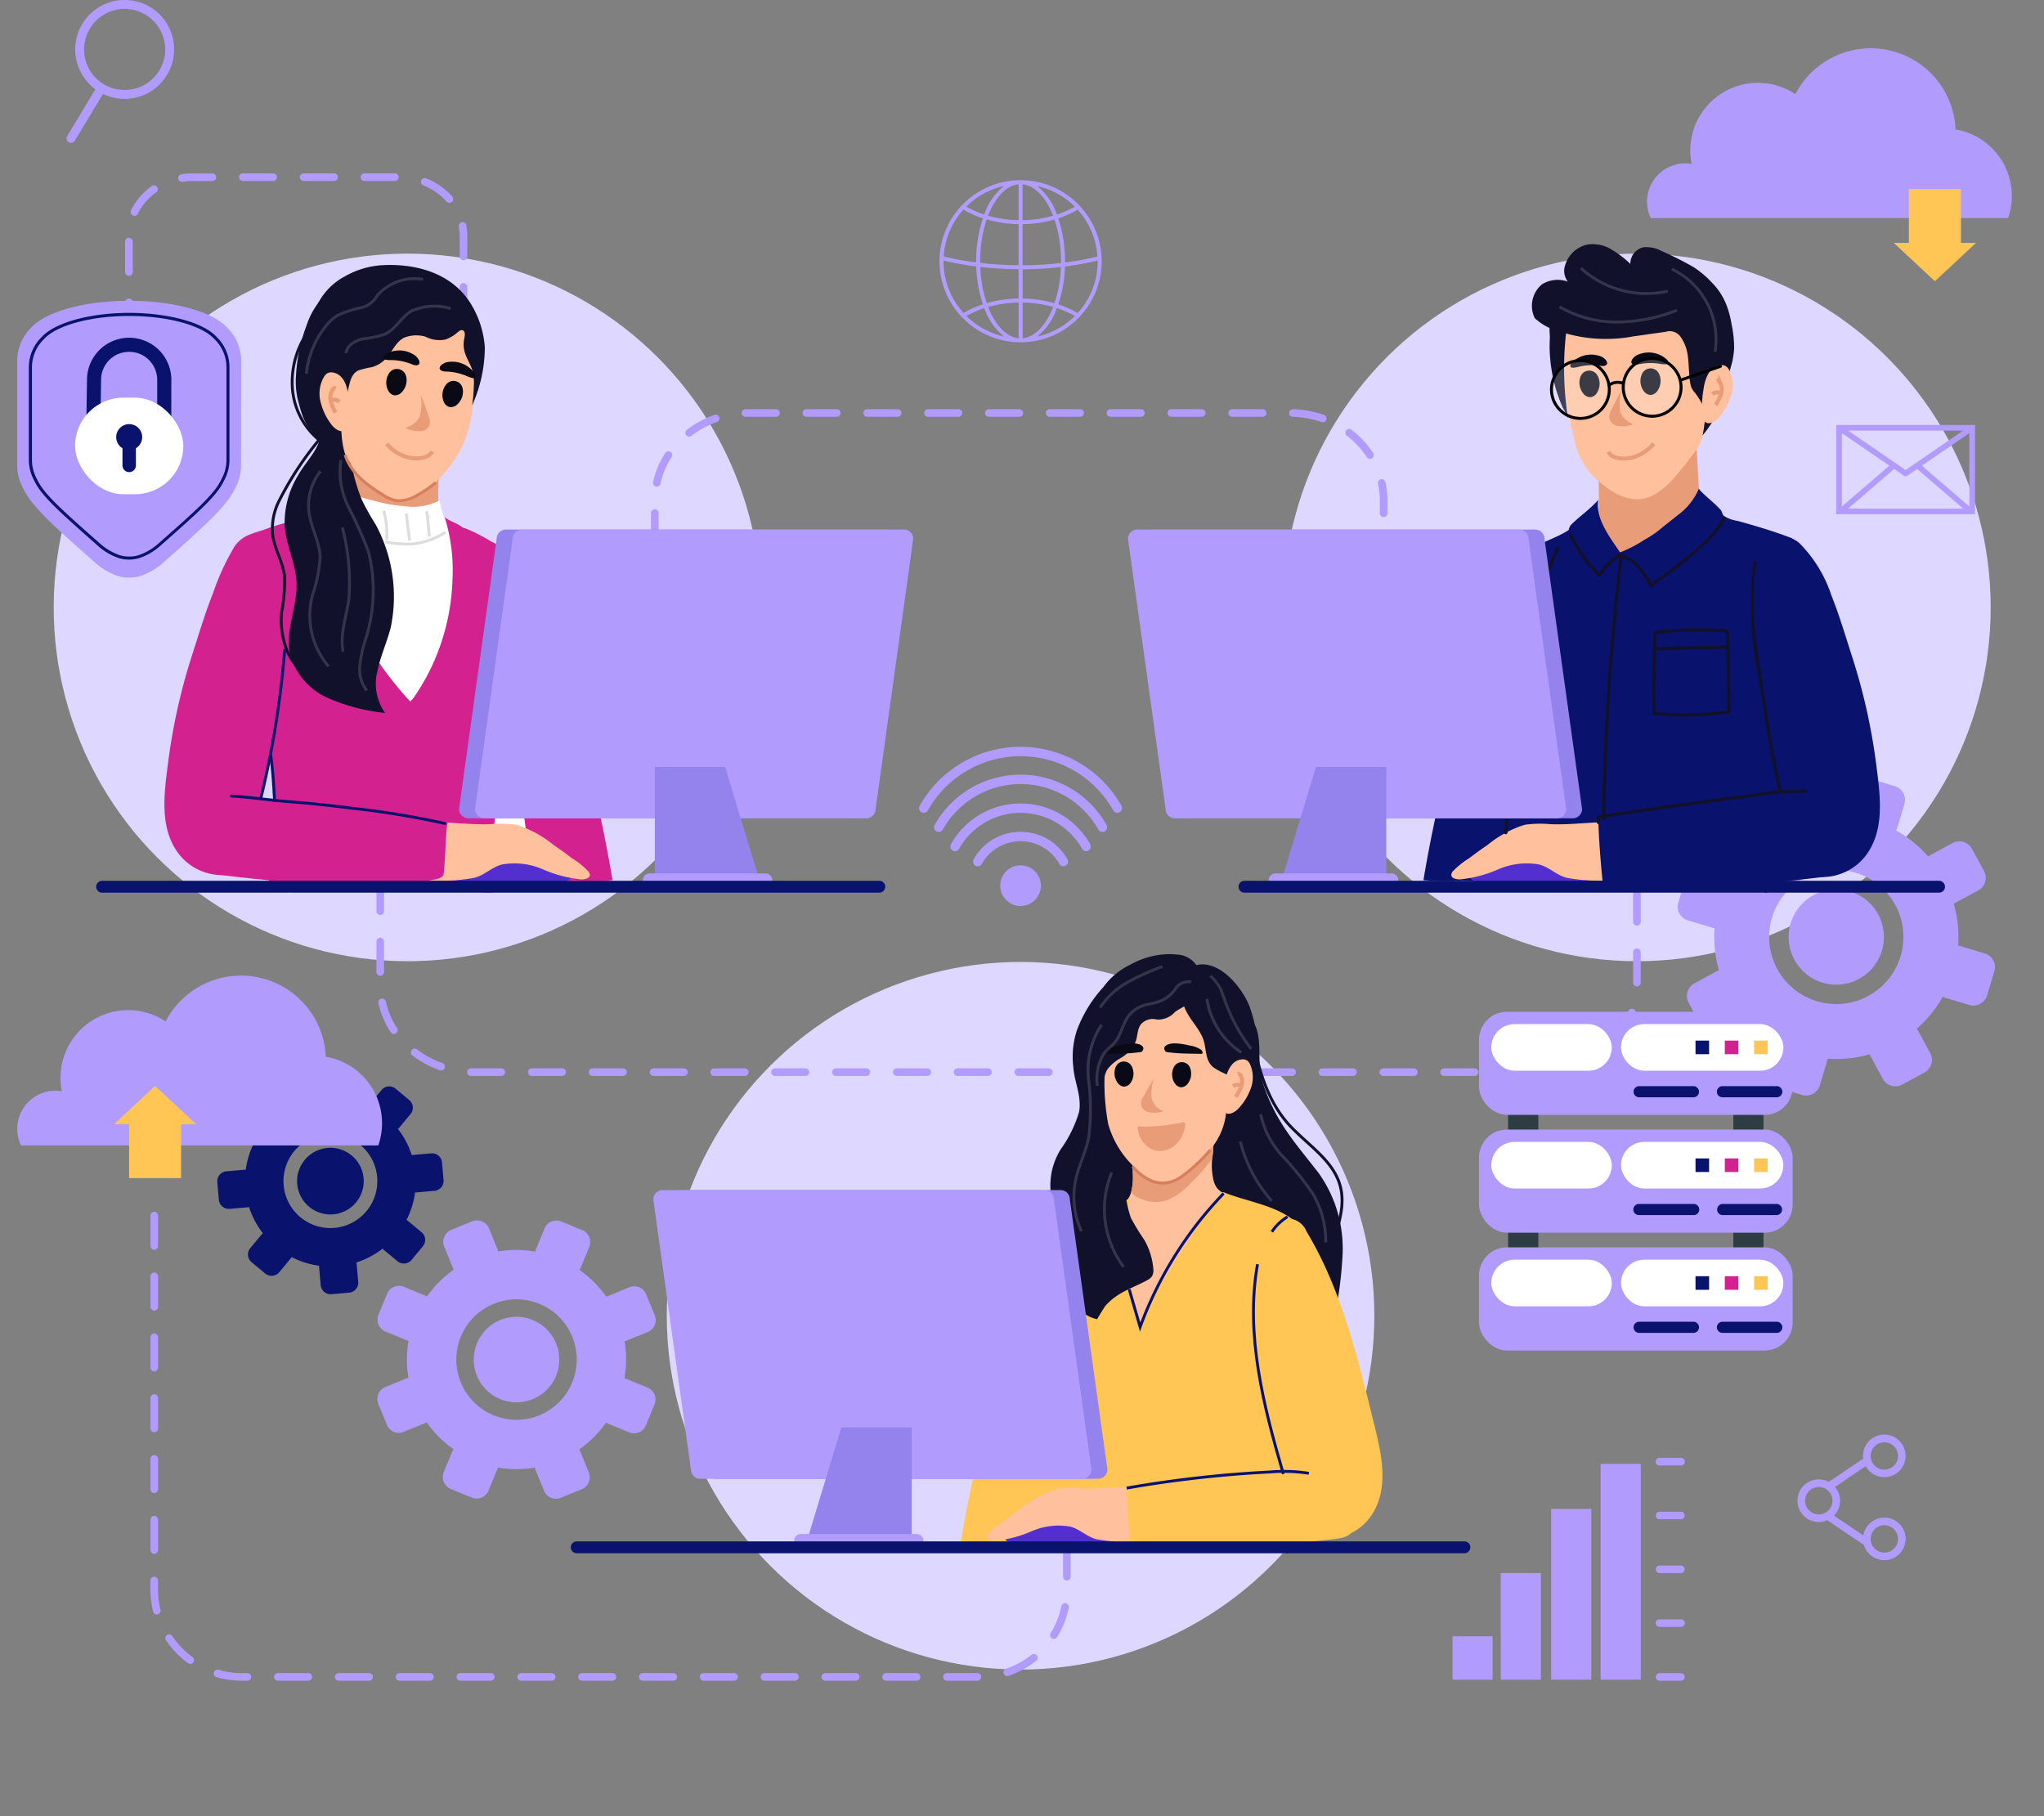 <svg xmlns="http://www.w3.org/2000/svg" width="177.347" height="157.563" viewBox="0 0 177.347 157.563">
  <rect x="0" y="0" width="177.347" height="157.563" fill="#808080" stroke="none"/>
  <g id="Groupe_13183" data-name="Groupe 13183" transform="translate(-22.065 -75.082)">
    <g id="Groupe_13077" data-name="Groupe 13077" transform="translate(22.065 92.427)">
      <circle id="Ellipse_522" data-name="Ellipse 522" cx="30.695" cy="30.695" r="30.695" transform="translate(0 60.543) rotate(-80.468)" fill="#ded7ff"/>
      <circle id="Ellipse_523" data-name="Ellipse 523" cx="30.695" cy="30.695" r="30.695" transform="translate(106.707 60.591) rotate(-80.547)" fill="#ded7ff"/>
    </g>
    <circle id="Ellipse_524" data-name="Ellipse 524" cx="30.695" cy="30.695" r="30.695" transform="translate(67.205 189.236) rotate(-45)" fill="#ded7ff"/>
    <g id="Groupe_13081" data-name="Groupe 13081" transform="translate(54.804 180.962)">
      <g id="Groupe_13080" data-name="Groupe 13080">
        <g id="Groupe_13079" data-name="Groupe 13079">
          <g id="Groupe_13078" data-name="Groupe 13078">
            <path id="Tracé_6660" data-name="Tracé 6660" d="M128.713,355.056l-1.825.747a1.153,1.153,0,0,0-.171.089,9.468,9.468,0,0,0-2.333-2.336,1.143,1.143,0,0,0,.092-.173l.754-1.822a1.114,1.114,0,0,0-.6-1.453l-1.822-.754a1.114,1.114,0,0,0-1.454.6l-.753,1.822a1.1,1.1,0,0,0-.057.188,9.455,9.455,0,0,0-3.213-.009,1.08,1.08,0,0,0-.056-.185l-.747-1.825a1.113,1.113,0,0,0-1.451-.608l-1.825.747a1.114,1.114,0,0,0-.608,1.451l.747,1.825a1.14,1.14,0,0,0,.089.171,9.452,9.452,0,0,0-2.336,2.332,1.143,1.143,0,0,0-.173-.092l-1.822-.753a1.1,1.1,0,0,0-.847,0l-.005,0a1.1,1.1,0,0,0-.6.6l-.754,1.822h0a1.114,1.114,0,0,0,.6,1.453l1.822.754a1.124,1.124,0,0,0,.188.056,9.448,9.448,0,0,0-.009,3.213,1.114,1.114,0,0,0-.185.056l-1.825.747a1.114,1.114,0,0,0-.608,1.451l.747,1.825a1.114,1.114,0,0,0,1.451.608l1.825-.747a1.083,1.083,0,0,0,.171-.089,9.465,9.465,0,0,0,2.333,2.336,1.075,1.075,0,0,0-.093.173l-.753,1.822a1.112,1.112,0,0,0,.6,1.454l1.822.754h0a1.114,1.114,0,0,0,1.453-.6l.754-1.822a1.122,1.122,0,0,0,.056-.188,9.448,9.448,0,0,0,3.213.009,1.079,1.079,0,0,0,.056.185l.747,1.825a1.113,1.113,0,0,0,1.451.608l1.825-.747a1.114,1.114,0,0,0,.608-1.451l-.747-1.825a1.083,1.083,0,0,0-.089-.171,9.462,9.462,0,0,0,2.336-2.333,1.13,1.13,0,0,0,.173.093l1.822.754a1.113,1.113,0,0,0,1.453-.6l.754-1.822a1.114,1.114,0,0,0-.6-1.454l-1.822-.753a1.106,1.106,0,0,0-.188-.057,9.455,9.455,0,0,0,.009-3.213,1.078,1.078,0,0,0,.185-.056l1.825-.746a1.114,1.114,0,0,0,.608-1.451l-.747-1.825A1.114,1.114,0,0,0,128.713,355.056ZM120.9,366.168a5.226,5.226,0,1,1,2.857-6.816A5.232,5.232,0,0,1,120.9,366.168Z" transform="translate(-106.842 -349.256)" fill="#b19cfe"/>
          </g>
        </g>
        <path id="Tracé_6661" data-name="Tracé 6661" d="M135.4,372.727a3.709,3.709,0,1,1-5.087-1.28A3.709,3.709,0,0,1,135.4,372.727Z" transform="translate(-120.14 -362.554)" fill="#b19cfe"/>
      </g>
    </g>
    <g id="Groupe_13085" data-name="Groupe 13085" transform="translate(167.621 142.607)">
      <g id="Groupe_13084" data-name="Groupe 13084" transform="translate(0 0)">
        <g id="Groupe_13083" data-name="Groupe 13083">
          <g id="Groupe_13082" data-name="Groupe 13082">
            <path id="Tracé_6662" data-name="Tracé 6662" d="M425.629,265.131l-2.1-.632a1.235,1.235,0,0,0-.211-.042,10.537,10.537,0,0,0-.383-3.658,1.261,1.261,0,0,0,.2-.086l1.93-1.05a1.241,1.241,0,0,0,.5-1.681l-1.05-1.93a1.241,1.241,0,0,0-1.681-.5l-1.93,1.05a1.277,1.277,0,0,0-.181.122,10.529,10.529,0,0,0-2.777-2.26,1.257,1.257,0,0,0,.081-.2l.632-2.1a1.241,1.241,0,0,0-.831-1.544l-2.1-.632a1.241,1.241,0,0,0-1.544.831l-.632,2.1a1.263,1.263,0,0,0-.043.21,10.537,10.537,0,0,0-3.658.383,1.275,1.275,0,0,0-.085-.2l-1.05-1.93a1.232,1.232,0,0,0-.732-.6l-.006,0a1.231,1.231,0,0,0-.944.1l-1.93,1.05h0a1.241,1.241,0,0,0-.5,1.681l1.05,1.93a1.259,1.259,0,0,0,.123.18,10.524,10.524,0,0,0-2.26,2.777,1.275,1.275,0,0,0-.2-.081l-2.1-.632a1.241,1.241,0,0,0-1.544.831l-.632,2.1a1.241,1.241,0,0,0,.831,1.544l2.1.632a1.276,1.276,0,0,0,.21.042,10.533,10.533,0,0,0,.384,3.659,1.252,1.252,0,0,0-.2.085l-1.93,1.05a1.24,1.24,0,0,0-.5,1.682l1.05,1.93h0a1.242,1.242,0,0,0,1.682.5l1.93-1.05a1.233,1.233,0,0,0,.18-.123,10.53,10.53,0,0,0,2.777,2.26,1.233,1.233,0,0,0-.08.2l-.632,2.1a1.241,1.241,0,0,0,.831,1.544l2.1.632a1.242,1.242,0,0,0,1.544-.831l.632-2.1a1.232,1.232,0,0,0,.043-.211,10.522,10.522,0,0,0,3.659-.383,1.208,1.208,0,0,0,.085.2l1.05,1.93a1.241,1.241,0,0,0,1.681.5l1.93-1.05a1.241,1.241,0,0,0,.5-1.682l-1.05-1.93a1.217,1.217,0,0,0-.122-.181,10.54,10.54,0,0,0,2.26-2.777,1.222,1.222,0,0,0,.2.08l2.1.632a1.241,1.241,0,0,0,1.544-.831l.632-2.1A1.241,1.241,0,0,0,425.629,265.131Zm-14.559,4.148a5.823,5.823,0,1,1,7.252-3.9A5.829,5.829,0,0,1,411.07,269.279Z" transform="translate(-398.978 -249.936)" fill="#b19cfe"/>
          </g>
        </g>
        <path id="Tracé_6663" data-name="Tracé 6663" d="M432.15,279.6a4.133,4.133,0,1,1-3.509-4.674A4.133,4.133,0,0,1,432.15,279.6Z" transform="translate(-414.29 -265.248)" fill="#b19cfe"/>
      </g>
    </g>
    <g id="Groupe_13086" data-name="Groupe 13086" transform="translate(40.916 167.738)">
      <path id="Tracé_6664" data-name="Tracé 6664" d="M89.434,322.421l-1.53.134a.845.845,0,0,0-.148.027,7.368,7.368,0,0,0-1.2-2.277.891.891,0,0,0,.109-.108l.982-1.182a.868.868,0,0,0-.113-1.221l-1.182-.982a.868.868,0,0,0-1.221.113l-.982,1.182a.887.887,0,0,0-.086.126,7.364,7.364,0,0,0-2.389-.749.887.887,0,0,0,0-.15l-.134-1.531a.868.868,0,0,0-.94-.788l-1.531.134a.868.868,0,0,0-.788.94l.134,1.53a.885.885,0,0,0,.027.148,7.37,7.37,0,0,0-2.277,1.2.866.866,0,0,0-.108-.109l-1.182-.982a.862.862,0,0,0-.63-.2h0a.861.861,0,0,0-.587.309l-.982,1.182h0a.868.868,0,0,0,.113,1.221l1.182.982a.838.838,0,0,0,.127.085,7.363,7.363,0,0,0-.749,2.39.848.848,0,0,0-.15,0l-1.53.134a.868.868,0,0,0-.788.94l.134,1.53a.868.868,0,0,0,.94.788l1.531-.134a.851.851,0,0,0,.148-.027,7.371,7.371,0,0,0,1.2,2.277.893.893,0,0,0-.109.107l-.982,1.182a.866.866,0,0,0,.113,1.221l1.182.982h0a.868.868,0,0,0,1.221-.113l.982-1.182a.826.826,0,0,0,.085-.127,7.363,7.363,0,0,0,2.39.749.891.891,0,0,0,0,.151l.134,1.53a.868.868,0,0,0,.94.788l1.53-.134a.868.868,0,0,0,.788-.94l-.134-1.53a.886.886,0,0,0-.027-.148,7.373,7.373,0,0,0,2.278-1.2.872.872,0,0,0,.107.109l1.182.982a.868.868,0,0,0,1.221-.113l.982-1.182a.868.868,0,0,0-.113-1.221l-1.182-.982a.856.856,0,0,0-.127-.086,7.371,7.371,0,0,0,.749-2.389.851.851,0,0,0,.15,0l1.53-.134a.867.867,0,0,0,.788-.94l-.134-1.53A.868.868,0,0,0,89.434,322.421Zm-8.383,6.465a4.072,4.072,0,1,1,3.7-4.413A4.077,4.077,0,0,1,81.051,328.887Z" transform="translate(-70.878 -315.013)" fill="#09136e"/>
      <path id="Tracé_6665" data-name="Tracé 6665" d="M94.513,335.157a2.891,2.891,0,1,1-3.49-2.127A2.891,2.891,0,0,1,94.513,335.157Z" transform="translate(-81.887 -326.021)" fill="#09136e"/>
    </g>
    <g id="Groupe_13098" data-name="Groupe 13098" transform="translate(148.091 201.569)">
      <g id="Groupe_13097" data-name="Groupe 13097">
        <g id="Groupe_13087" data-name="Groupe 13087" transform="translate(0 15.478)">
          <rect id="Rectangle_741" data-name="Rectangle 741" width="3.481" height="3.764" fill="#b19cfe"/>
        </g>
        <g id="Groupe_13088" data-name="Groupe 13088" transform="translate(4.187 9.993)">
          <rect id="Rectangle_742" data-name="Rectangle 742" width="3.481" height="9.249" fill="#b19cfe"/>
        </g>
        <g id="Groupe_13089" data-name="Groupe 13089" transform="translate(12.853 0.514)">
          <rect id="Rectangle_743" data-name="Rectangle 743" width="3.481" height="18.727" fill="#b19cfe"/>
        </g>
        <g id="Groupe_13090" data-name="Groupe 13090" transform="translate(8.559 4.427)">
          <rect id="Rectangle_744" data-name="Rectangle 744" width="3.481" height="14.815" fill="#b19cfe"/>
        </g>
        <g id="Groupe_13096" data-name="Groupe 13096" transform="translate(17.636)">
          <g id="Groupe_13091" data-name="Groupe 13091" transform="translate(0 18.677)">
            <path id="Tracé_6666" data-name="Tracé 6666" d="M396.269,451.636h-1.882a.328.328,0,0,1,0-.655h1.882a.328.328,0,0,1,0,.655Z" transform="translate(-394.074 -450.981)" fill="#b19cfe"/>
          </g>
          <g id="Groupe_13092" data-name="Groupe 13092" transform="translate(0 14.008)">
            <path id="Tracé_6667" data-name="Tracé 6667" d="M396.269,439.545h-1.882a.327.327,0,0,1,0-.654h1.882a.327.327,0,0,1,0,.654Z" transform="translate(-394.074 -438.891)" fill="#b19cfe"/>
          </g>
          <g id="Groupe_13093" data-name="Groupe 13093" transform="translate(0 9.339)">
            <path id="Tracé_6668" data-name="Tracé 6668" d="M396.269,427.454h-1.882a.328.328,0,0,1,0-.655h1.882a.328.328,0,0,1,0,.655Z" transform="translate(-394.074 -426.799)" fill="#b19cfe"/>
          </g>
          <g id="Groupe_13094" data-name="Groupe 13094" transform="translate(0 4.669)">
            <path id="Tracé_6669" data-name="Tracé 6669" d="M396.269,415.363h-1.882a.328.328,0,0,1,0-.655h1.882a.328.328,0,0,1,0,.655Z" transform="translate(-394.074 -414.708)" fill="#b19cfe"/>
          </g>
          <g id="Groupe_13095" data-name="Groupe 13095">
            <path id="Tracé_6670" data-name="Tracé 6670" d="M396.269,403.271h-1.882a.327.327,0,0,1,0-.654h1.882a.327.327,0,0,1,0,.654Z" transform="translate(-394.074 -402.617)" fill="#b19cfe"/>
          </g>
        </g>
      </g>
    </g>
    <g id="Groupe_13099" data-name="Groupe 13099" transform="translate(164.969 79.271)">
      <path id="Tracé_6671" data-name="Tracé 6671" d="M418.881,92.974a7.367,7.367,0,0,0-13.9-3.067,5.87,5.87,0,0,0-9,6.058,3.315,3.315,0,0,0-3.544,4.7h31a5.852,5.852,0,0,0-4.551-7.692Z" transform="translate(-392.11 -85.93)" fill="#b19cfe"/>
      <path id="Tracé_6672" data-name="Tracé 6672" d="M454.684,122.224h-1.309v-4.669h-4.516v4.669h-1.309l3.566,3.328Z" transform="translate(-426.14 -105.342)" fill="#ffc655"/>
    </g>
    <g id="Groupe_13107" data-name="Groupe 13107" transform="translate(27.841 75.082)">
      <g id="Groupe_13106" data-name="Groupe 13106">
        <path id="Tracé_6673" data-name="Tracé 6673" d="M433.451,404.594a1.849,1.849,0,0,0-1.82,1.543l-2.549-1.718a1.841,1.841,0,0,0,.089-2.49l2.663-1.8a1.846,1.846,0,1,0-.231-.892,1.9,1.9,0,0,0,.017.24l-2.987,2.014a1.848,1.848,0,1,0-.136,3.326l3.182,2.145a1.847,1.847,0,1,0,1.771-2.372Zm0-6.541a1.188,1.188,0,1,1-1.188,1.188A1.19,1.19,0,0,1,433.451,398.054Zm-6.874,5.072a1.188,1.188,0,1,1,1.188,1.188A1.189,1.189,0,0,1,426.577,403.126Zm6.874,4.5a1.188,1.188,0,1,1,1.188-1.188A1.19,1.19,0,0,1,433.451,407.63Z" transform="translate(-275.734 -272.924)" fill="#b19cfe"/>
        <path id="Tracé_6674" data-name="Tracé 6674" d="M45.734,81.587a4.29,4.29,0,1,0-6.209,1.241l-2.448,4.058a.386.386,0,1,0,.661.4l2.448-4.058A4.294,4.294,0,0,0,45.734,81.587Zm-5.491.8a3.518,3.518,0,1,1,4.83-1.195A3.522,3.522,0,0,1,40.243,82.383Z" transform="translate(-37.021 -75.082)" fill="#b19cfe"/>
        <path id="Tracé_6675" data-name="Tracé 6675" d="M434.628,170.557V178.3h12.036v-7.746Zm11.547,7.076-4.117-3.545,4.117-2.823Zm-11.059-6.368,4.117,2.823-4.117,3.545Zm5.53,3.2-4.986-3.419h9.973Zm-1.042-.051a.238.238,0,0,0,.036-.047l.868.6a.162.162,0,0,0,.019.009l.02.01a.239.239,0,0,0,.1.024h0a.239.239,0,0,0,.1-.024l.02-.01a.167.167,0,0,0,.019-.009l.868-.6a.238.238,0,0,0,.036.047l3.952,3.4h-9.988Z" transform="translate(-281.081 -133.687)" fill="#b19cfe"/>
        <path id="Tracé_6676" data-name="Tracé 6676" d="M247.209,122.345a.176.176,0,0,0,0-.053,7.026,7.026,0,0,0-1.892-4.49l-.026-.033-.011-.007a7.022,7.022,0,0,0-10.2,0,.163.163,0,0,0-.032.034,7.026,7.026,0,0,0-1.893,4.48.162.162,0,0,0,0,.065c0,.085-.005.171-.005.258a7.005,7.005,0,0,0,1.875,4.775l.017.031a.169.169,0,0,0,.074.066,7.022,7.022,0,0,0,10.137,0,.174.174,0,0,0,.073-.066l.01-.023a7,7,0,0,0,1.881-4.782C247.215,122.518,247.212,122.431,247.209,122.345Zm-6.854.606v-3.567a10.584,10.584,0,0,0,2.769-.405,11.331,11.331,0,0,1,.565,3.625c0,.049,0,.1,0,.148A29.827,29.827,0,0,1,240.355,122.952Zm3.681-.243c0-.035,0-.07,0-.1a11.652,11.652,0,0,0-.584-3.727,8.63,8.63,0,0,0,1.687-.752,6.684,6.684,0,0,1,1.714,4.064A26.46,26.46,0,0,1,244.036,122.709Zm-3.681-3.672v-3.11c1.043.1,2.021,1.1,2.65,2.725A10.2,10.2,0,0,1,240.355,119.037Zm2.979-.486a5.436,5.436,0,0,0-1.71-2.475,6.7,6.7,0,0,1,3.27,1.79A8.317,8.317,0,0,1,243.334,118.551Zm0,8.119a8.366,8.366,0,0,1,1.556.682,6.7,6.7,0,0,1-3.261,1.782A5.428,5.428,0,0,0,243.329,126.67Zm-2.974-.831V123.3a30.138,30.138,0,0,0,3.325-.2,11.113,11.113,0,0,1-.56,3.14A10.576,10.576,0,0,0,240.355,125.838Zm2.645.73c-.629,1.614-1.6,2.613-2.645,2.713v-3.1A10.218,10.218,0,0,1,243,126.569Zm.449-.225a11.445,11.445,0,0,0,.58-3.284,27.045,27.045,0,0,0,2.839-.518c0,.02,0,.041,0,.062a6.659,6.659,0,0,1-1.735,4.489A8.645,8.645,0,0,0,243.449,126.344Zm-3.441-.159v3.1c-1.04-.1-2.016-1.1-2.645-2.713A10.221,10.221,0,0,1,240.008,126.185Zm-2.975.485a5.431,5.431,0,0,0,1.706,2.463,6.708,6.708,0,0,1-3.261-1.781A8.342,8.342,0,0,1,237.033,126.67Zm.4-3.5c.845.076,1.71.118,2.573.124v2.54a10.579,10.579,0,0,0-2.765.4,11.113,11.113,0,0,1-.56-3.144C236.923,123.125,237.174,123.151,237.434,123.174Zm-.761-.57a11.342,11.342,0,0,1,.565-3.625,10.584,10.584,0,0,0,2.769.405v3.566c-.853-.006-1.707-.047-2.54-.122q-.414-.037-.794-.081C236.673,122.7,236.673,122.652,236.673,122.6Zm.355-4.053a8.359,8.359,0,0,1-1.56-.685,6.7,6.7,0,0,1,3.27-1.79A5.436,5.436,0,0,0,237.028,118.551Zm-.119.326a11.642,11.642,0,0,0-.584,3.727c0,.034,0,.067,0,.1a24.516,24.516,0,0,1-2.818-.514,6.686,6.686,0,0,1,1.714-4.066A8.591,8.591,0,0,0,236.91,118.877Zm-3.415,3.669a25.475,25.475,0,0,0,2.839.51,11.466,11.466,0,0,0,.58,3.288,8.648,8.648,0,0,0-1.684.75,6.659,6.659,0,0,1-1.735-4.489C233.495,122.585,233.495,122.565,233.5,122.546Zm3.863-3.893c.629-1.621,1.607-2.625,2.65-2.725v3.11A10.2,10.2,0,0,1,237.358,118.652Z" transform="translate(-157.408 -99.935)" fill="#b19cfe"/>
        <g id="Groupe_13105" data-name="Groupe 13105" transform="translate(73.968 64.795)">
          <g id="Groupe_13100" data-name="Groupe 13100" transform="translate(7.041 10.281)">
            <circle id="Ellipse_525" data-name="Ellipse 525" cx="1.764" cy="1.764" r="1.764" fill="#b19cfe"/>
          </g>
          <g id="Groupe_13101" data-name="Groupe 13101" transform="translate(4.682 7.374)">
            <path id="Tracé_6677" data-name="Tracé 6677" d="M248.524,264.949a.405.405,0,0,1-.354-.207,3.859,3.859,0,0,0-6.727,0,.406.406,0,0,1-.708-.4,4.67,4.67,0,0,1,8.142,0,.406.406,0,0,1-.353.605Z" transform="translate(-240.683 -261.962)" fill="#b19cfe"/>
          </g>
          <g id="Groupe_13102" data-name="Groupe 13102" transform="translate(2.711 4.913)">
            <path id="Tracé_6678" data-name="Tracé 6678" d="M235.985,259.729a.406.406,0,0,1-.354-.605,6.932,6.932,0,0,1,12.084,0,.406.406,0,0,1-.707.4,6.12,6.12,0,0,0-10.669,0A.406.406,0,0,1,235.985,259.729Z" transform="translate(-235.579 -255.589)" fill="#b19cfe"/>
          </g>
          <g id="Groupe_13103" data-name="Groupe 13103" transform="translate(1.296 2.422)">
            <path id="Tracé_6679" data-name="Tracé 6679" d="M246.528,254.1a.406.406,0,0,1-.354-.207,7.744,7.744,0,0,0-13.5,0,.406.406,0,1,1-.707-.4,8.556,8.556,0,0,1,14.915,0,.406.406,0,0,1-.354.605Z" transform="translate(-231.914 -249.137)" fill="#b19cfe"/>
          </g>
          <g id="Groupe_13104" data-name="Groupe 13104">
            <path id="Tracé_6680" data-name="Tracé 6680" d="M245.764,248.591a.406.406,0,0,1-.354-.207,9.23,9.23,0,0,0-16.091,0,.406.406,0,1,1-.707-.4,10.042,10.042,0,0,1,17.506,0,.406.406,0,0,1-.353.605Z" transform="translate(-228.559 -242.866)" fill="#b19cfe"/>
          </g>
        </g>
      </g>
    </g>
    <g id="Groupe_13112" data-name="Groupe 13112" transform="translate(32.921 90.128)">
      <g id="Groupe_13108" data-name="Groupe 13108" transform="translate(2.197 90.083)">
        <path id="Tracé_6681" data-name="Tracé 6681" d="M127.615,388h-2.639a.33.33,0,1,1,0-.66h2.639a.33.33,0,1,1,0,.66Zm-5.278,0H119.7a.33.33,0,1,1,0-.66h2.639a.33.33,0,1,1,0,.66Zm-5.278,0h-2.639a.33.33,0,1,1,0-.66h2.639a.33.33,0,1,1,0,.66Zm-5.277,0h-2.639a.33.33,0,1,1,0-.66h2.639a.33.33,0,1,1,0,.66Zm-5.278,0h-2.639a.33.33,0,1,1,0-.66H106.5a.33.33,0,1,1,0,.66Zm-5.278,0H98.589a.33.33,0,1,1,0-.66h2.638a.33.33,0,1,1,0,.66Zm-5.277,0H93.311a.33.33,0,1,1,0-.66H95.95a.33.33,0,1,1,0,.66Zm-5.278,0H88.034a.33.33,0,0,1,0-.66h2.639a.33.33,0,1,1,0,.66Zm-5.278,0H82.756a.33.33,0,1,1,0-.66h2.639a.33.33,0,1,1,0,.66Zm-5.278,0H77.479a.33.33,0,1,1,0-.66h2.639a.33.33,0,1,1,0,.66Zm-5.278,0H72.2a.33.33,0,1,1,0-.66H74.84a.33.33,0,1,1,0,.66Zm-5.278,0H66.924a.33.33,0,1,1,0-.66h2.638a.33.33,0,1,1,0,.66Zm-5.278,0H63.8a7.948,7.948,0,0,1-2.221-.315.33.33,0,0,1,.184-.633,7.289,7.289,0,0,0,2.036.289h.481a.33.33,0,1,1,0,.66Zm65.924-.4a.33.33,0,0,1-.105-.642,7.235,7.235,0,0,0,2.2-1.2.33.33,0,1,1,.411.516,7.891,7.891,0,0,1-2.4,1.313A.324.324,0,0,1,130.209,387.6Zm-70.89-1.062a.329.329,0,0,1-.194-.063,7.953,7.953,0,0,1-1.9-1.971.33.33,0,1,1,.546-.37,7.3,7.3,0,0,0,1.744,1.808.33.33,0,0,1-.2.6Zm74.934-2.161a.33.33,0,0,1-.28-.5,7.223,7.223,0,0,0,.927-2.333.33.33,0,1,1,.646.133,7.874,7.874,0,0,1-1.012,2.546A.329.329,0,0,1,134.254,384.381Zm-77.829-2.124a.33.33,0,0,1-.32-.249,7.978,7.978,0,0,1-.24-1.944v-.755a.33.33,0,1,1,.66,0v.755a7.312,7.312,0,0,0,.22,1.783.33.33,0,0,1-.239.4A.323.323,0,0,1,56.425,382.256Zm78.957-2.943a.33.33,0,0,1-.33-.33v-2.639a.33.33,0,0,1,.66,0v2.639A.33.33,0,0,1,135.381,379.314ZM56.195,377a.33.33,0,0,1-.33-.33V374.03a.33.33,0,0,1,.66,0v2.639A.33.33,0,0,1,56.195,377Zm0-5.278a.33.33,0,0,1-.33-.33v-2.639a.33.33,0,1,1,.66,0v2.639A.33.33,0,0,1,56.195,371.721Zm0-5.277a.33.33,0,0,1-.33-.33v-2.639a.33.33,0,1,1,.66,0v2.639A.33.33,0,0,1,56.195,366.443Zm0-5.277a.33.33,0,0,1-.33-.33V358.2a.33.33,0,1,1,.66,0v2.639A.329.329,0,0,1,56.195,361.166Zm0-5.277a.33.33,0,0,1-.33-.33V352.92a.33.33,0,1,1,.66,0v2.639A.33.33,0,0,1,56.195,355.889Zm0-5.278a.33.33,0,0,1-.33-.33v-2.639a.33.33,0,1,1,.66,0v2.639A.33.33,0,0,1,56.195,350.611Z" transform="translate(-55.865 -347.313)" fill="#b19cfe"/>
      </g>
      <g id="Groupe_13109" data-name="Groupe 13109" transform="translate(21.806 61.038)">
        <path id="Tracé_6682" data-name="Tracé 6682" d="M207.2,289.365h-2.638a.33.33,0,1,1,0-.66H207.2a.33.33,0,1,1,0,.66Zm-5.277,0h-2.639a.33.33,0,0,1,0-.66h2.639a.33.33,0,0,1,0,.66Zm-5.278,0h-2.639a.33.33,0,0,1,0-.66h2.639a.33.33,0,0,1,0,.66Zm-5.278,0h-2.639a.33.33,0,0,1,0-.66h2.639a.33.33,0,0,1,0,.66Zm-5.278,0h-2.639a.33.33,0,0,1,0-.66h2.639a.33.33,0,0,1,0,.66Zm-5.278,0h-2.639a.33.33,0,0,1,0-.66h2.639a.33.33,0,0,1,0,.66Zm-5.278,0H172.9a.33.33,0,0,1,0-.66h2.639a.33.33,0,0,1,0,.66Zm-5.278,0h-2.638a.33.33,0,1,1,0-.66h2.638a.33.33,0,1,1,0,.66Zm-5.277,0h-2.639a.33.33,0,0,1,0-.66h2.639a.33.33,0,0,1,0,.66Zm-5.278,0h-2.639a.33.33,0,0,1,0-.66h2.639a.33.33,0,0,1,0,.66Zm-5.278,0H151.79a.33.33,0,0,1,0-.66h2.639a.33.33,0,0,1,0,.66Zm-5.278,0h-2.639a.33.33,0,0,1,0-.66h2.639a.33.33,0,0,1,0,.66Zm-5.277,0h-2.639a.33.33,0,0,1,0-.66h2.639a.33.33,0,0,1,0,.66Zm-5.278,0h-2.639a.33.33,0,0,1,0-.66H138.6a.33.33,0,0,1,0,.66Zm-5.277,0H130.68a.33.33,0,1,1,0-.66h2.638a.33.33,0,1,1,0,.66Zm-5.277,0H125.4a.33.33,0,0,1,0-.66h2.639a.33.33,0,0,1,0,.66Zm-5.278,0h-2.639a.33.33,0,0,1,0-.66h2.639a.33.33,0,0,1,0,.66Zm-5.278,0h-2.376c-.092,0-.183,0-.273,0a.33.33,0,0,1-.32-.34.336.336,0,0,1,.339-.32c.085,0,.169,0,.254,0h2.375a.33.33,0,0,1,0,.66Zm92.338-.221a.33.33,0,0,1-.074-.651,8.048,8.048,0,0,0,2.342-.943.33.33,0,1,1,.34.565,8.715,8.715,0,0,1-2.534,1.021A.326.326,0,0,1,209.824,289.143Zm-97.561-.258a.334.334,0,0,1-.109-.018,8.611,8.611,0,0,1-2.405-1.3.33.33,0,0,1,.4-.523,7.939,7.939,0,0,0,2.221,1.2.33.33,0,0,1-.109.641Zm102-2.424a.33.33,0,0,1-.252-.543,7.1,7.1,0,0,0,1.258-2.169.33.33,0,0,1,.621.224,7.764,7.764,0,0,1-1.374,2.37A.33.33,0,0,1,214.264,286.461Zm-106.1-.743a.329.329,0,0,1-.277-.149,7.6,7.6,0,0,1-1.067-2.526.33.33,0,0,1,.644-.143,6.937,6.937,0,0,0,.975,2.307.33.33,0,0,1-.276.51ZM216.007,281.6a.33.33,0,0,1-.33-.33v-2.639a.33.33,0,0,1,.66,0v2.639A.33.33,0,0,1,216.007,281.6Zm-109.035-.928a.33.33,0,0,1-.33-.33v-2.639a.33.33,0,0,1,.66,0v2.639A.33.33,0,0,1,106.972,280.676Zm109.035-4.35a.33.33,0,0,1-.33-.33v-2.639a.33.33,0,0,1,.66,0V276A.33.33,0,0,1,216.007,276.326ZM106.972,275.4a.329.329,0,0,1-.33-.33V272.43a.33.33,0,1,1,.66,0v2.639A.329.329,0,0,1,106.972,275.4Z" transform="translate(-106.642 -272.1)" fill="#b19cfe"/>
      </g>
      <g id="Groupe_13110" data-name="Groupe 13110" transform="translate(45.628 20.45)">
        <path id="Tracé_6683" data-name="Tracé 6683" d="M168.66,184.264a.33.33,0,0,1-.33-.33V181.3a.33.33,0,0,1,.66,0v2.639A.33.33,0,0,1,168.66,184.264Zm63.237-2.625a.33.33,0,0,1-.33-.33V178.67a.33.33,0,0,1,.66,0v2.639A.33.33,0,0,1,231.9,181.639Zm-63.237-2.652a.33.33,0,0,1-.33-.33v-2.639a.33.33,0,0,1,.66,0v2.639A.33.33,0,0,1,168.66,178.987Zm63.237-2.625a.33.33,0,0,1-.33-.33v-1.092a6.86,6.86,0,0,0-.158-1.463.33.33,0,0,1,.645-.141,7.528,7.528,0,0,1,.173,1.6v1.092A.33.33,0,0,1,231.9,176.361Zm-63.068-2.639a.347.347,0,0,1-.071-.008.33.33,0,0,1-.251-.394,7.587,7.587,0,0,1,1.067-2.526.33.33,0,0,1,.552.361,6.94,6.94,0,0,0-.975,2.307A.33.33,0,0,1,168.829,173.722Zm61.886-2.405a.33.33,0,0,1-.277-.15,7.474,7.474,0,0,0-1.711-1.844.33.33,0,1,1,.4-.522,8.128,8.128,0,0,1,1.861,2.006.33.33,0,0,1-.276.51Zm-59.076-1.932a.33.33,0,0,1-.2-.592,8.6,8.6,0,0,1,2.405-1.3.33.33,0,0,1,.217.623,7.93,7.93,0,0,0-2.221,1.2A.329.329,0,0,1,171.638,169.385Zm54.978-1.242a.318.318,0,0,1-.109-.019,8.276,8.276,0,0,0-2.485-.46.33.33,0,0,1,.01-.66h.01a8.928,8.928,0,0,1,2.683.5.33.33,0,0,1-.109.641Zm-50.081-.479a.33.33,0,0,1-.009-.66q.136,0,.272,0h2.376a.33.33,0,1,1,0,.66H176.8c-.085,0-.169,0-.253,0Zm44.858,0h-2.639a.33.33,0,0,1,0-.66h2.639a.33.33,0,0,1,0,.66Zm-5.277,0h-2.639a.33.33,0,1,1,0-.66h2.639a.33.33,0,1,1,0,.66Zm-5.277,0H208.2a.33.33,0,0,1,0-.66h2.639a.33.33,0,0,1,0,.66Zm-5.278,0h-2.639a.33.33,0,0,1,0-.66h2.639a.33.33,0,0,1,0,.66Zm-5.278,0h-2.639a.33.33,0,0,1,0-.66h2.639a.33.33,0,0,1,0,.66Zm-5.277,0h-2.639a.33.33,0,0,1,0-.66h2.639a.33.33,0,0,1,0,.66Zm-5.278,0h-2.639a.33.33,0,0,1,0-.66h2.639a.33.33,0,0,1,0,.66Zm-5.278,0h-2.639a.33.33,0,0,1,0-.66h2.639a.33.33,0,0,1,0,.66Z" transform="translate(-168.33 -167)" fill="#b19cfe"/>
      </g>
      <g id="Groupe_13111" data-name="Groupe 13111" transform="translate(0 0)">
        <path id="Tracé_6684" data-name="Tracé 6684" d="M50.506,144.036a.33.33,0,0,1-.33-.33v-2.639a.33.33,0,0,1,.66,0v2.639A.33.33,0,0,1,50.506,144.036Zm0-5.277a.33.33,0,0,1-.33-.33V135.79a.33.33,0,0,1,.66,0v2.639A.33.33,0,0,1,50.506,138.759Zm0-5.278a.33.33,0,0,1-.33-.33v-2.639a.33.33,0,0,1,.66,0v2.639A.33.33,0,0,1,50.506,133.481Zm0-5.278a.33.33,0,0,1-.33-.33v-2.639a.33.33,0,0,1,.66,0v2.639A.33.33,0,0,1,50.506,128.2Zm29.027-1.349a.33.33,0,0,1-.33-.33v-2.639a.33.33,0,0,1,.66,0v2.639A.33.33,0,0,1,79.533,126.854Zm-29.027-3.928a.33.33,0,0,1-.33-.33v-2.639a.33.33,0,0,1,.66,0V122.6A.33.33,0,0,1,50.506,122.926Zm29.027-1.349a.33.33,0,0,1-.33-.33v-1.776a4.451,4.451,0,0,0-.072-.8.33.33,0,1,1,.649-.119,5.121,5.121,0,0,1,.083.917v1.776A.33.33,0,0,1,79.533,121.577Zm-28.549-3.855a.326.326,0,0,1-.143-.033.33.33,0,0,1-.153-.441,5.544,5.544,0,0,1,1.807-2.106.33.33,0,0,1,.38.54,4.883,4.883,0,0,0-1.593,1.854A.33.33,0,0,1,50.983,117.722Zm27.328-1.12a.331.331,0,0,1-.249-.113,5.194,5.194,0,0,0-2.015-1.406.33.33,0,0,1,.241-.614,5.858,5.858,0,0,1,2.272,1.586.33.33,0,0,1-.248.547Zm-23.2-1.829a.33.33,0,0,1-.049-.656,6.376,6.376,0,0,1,.957-.072h1.727a.33.33,0,1,1,0,.66H56.02a5.718,5.718,0,0,0-.858.065A.371.371,0,0,1,55.113,114.772ZM73.58,114.7H70.942a.33.33,0,1,1,0-.66H73.58a.33.33,0,1,1,0,.66Zm-5.278,0H65.664a.33.33,0,1,1,0-.66H68.3a.33.33,0,1,1,0,.66Zm-5.278,0H60.387a.33.33,0,1,1,0-.66h2.639a.33.33,0,1,1,0,.66Z" transform="translate(-50.176 -114.044)" fill="#b19cfe"/>
      </g>
    </g>
    <g id="Groupe_13123" data-name="Groupe 13123" transform="translate(150.39 162.86)">
      <g id="Groupe_13113" data-name="Groupe 13113" transform="translate(2.526 5.117)">
        <rect id="Rectangle_745" data-name="Rectangle 745" width="2.621" height="20.44" fill="#2e3d44"/>
        <rect id="Rectangle_746" data-name="Rectangle 746" width="2.621" height="20.44" transform="translate(19.539)" fill="#2e3d44"/>
      </g>
      <g id="Groupe_13116" data-name="Groupe 13116">
        <rect id="Rectangle_747" data-name="Rectangle 747" width="27.213" height="8.95" rx="2.435" fill="#b19cfe"/>
        <rect id="Rectangle_748" data-name="Rectangle 748" width="14.09" height="4.045" rx="2.022" transform="translate(12.319 1.072)" fill="#fff"/>
        <rect id="Rectangle_749" data-name="Rectangle 749" width="10.456" height="4.045" rx="2.022" transform="translate(1.066 1.072)" fill="#fff"/>
        <g id="Groupe_13114" data-name="Groupe 13114" transform="translate(13.411 6.456)">
          <path id="Tracé_6685" data-name="Tracé 6685" d="M394.279,319.1h-4.711a.483.483,0,0,0,0,.966h4.711a.483.483,0,0,0,0-.966Z" transform="translate(-389.085 -319.1)" fill="#09136e"/>
          <path id="Tracé_6686" data-name="Tracé 6686" d="M413,319.1h-4.712a.483.483,0,0,0,0,.966H413a.483.483,0,0,0,0-.966Z" transform="translate(-400.576 -319.1)" fill="#09136e"/>
        </g>
        <g id="Groupe_13115" data-name="Groupe 13115" transform="translate(18.785 2.505)">
          <rect id="Rectangle_750" data-name="Rectangle 750" width="1.179" height="1.179" fill="#09136e"/>
          <rect id="Rectangle_751" data-name="Rectangle 751" width="1.179" height="1.179" transform="translate(2.542)" fill="#d42190"/>
          <rect id="Rectangle_752" data-name="Rectangle 752" width="1.179" height="1.179" transform="translate(5.083)" fill="#ffc655"/>
        </g>
      </g>
      <g id="Groupe_13119" data-name="Groupe 13119" transform="translate(0 10.22)">
        <rect id="Rectangle_753" data-name="Rectangle 753" width="27.213" height="8.95" rx="2.435" fill="#b19cfe"/>
        <rect id="Rectangle_754" data-name="Rectangle 754" width="14.09" height="4.045" rx="2.022" transform="translate(12.319 1.072)" fill="#fff"/>
        <rect id="Rectangle_755" data-name="Rectangle 755" width="10.456" height="4.045" rx="2.022" transform="translate(1.066 1.072)" fill="#fff"/>
        <g id="Groupe_13117" data-name="Groupe 13117" transform="translate(13.411 6.457)">
          <path id="Tracé_6687" data-name="Tracé 6687" d="M394.279,345.565h-4.711a.483.483,0,1,0,0,.965h4.711a.483.483,0,1,0,0-.965Z" transform="translate(-389.085 -345.565)" fill="#09136e"/>
          <path id="Tracé_6688" data-name="Tracé 6688" d="M413,345.565h-4.712a.483.483,0,0,0,0,.965H413a.483.483,0,0,0,0-.965Z" transform="translate(-400.576 -345.565)" fill="#09136e"/>
        </g>
        <g id="Groupe_13118" data-name="Groupe 13118" transform="translate(18.785 2.505)">
          <rect id="Rectangle_756" data-name="Rectangle 756" width="1.179" height="1.179" fill="#09136e"/>
          <rect id="Rectangle_757" data-name="Rectangle 757" width="1.179" height="1.179" transform="translate(2.542)" fill="#d42190"/>
          <rect id="Rectangle_758" data-name="Rectangle 758" width="1.179" height="1.179" transform="translate(5.083)" fill="#ffc655"/>
        </g>
      </g>
      <g id="Groupe_13122" data-name="Groupe 13122" transform="translate(0 20.44)">
        <rect id="Rectangle_759" data-name="Rectangle 759" width="27.213" height="8.95" rx="2.435" fill="#b19cfe"/>
        <rect id="Rectangle_760" data-name="Rectangle 760" width="14.09" height="4.045" rx="2.022" transform="translate(12.319 1.072)" fill="#fff"/>
        <rect id="Rectangle_761" data-name="Rectangle 761" width="10.456" height="4.045" rx="2.022" transform="translate(1.066 1.072)" fill="#fff"/>
        <g id="Groupe_13120" data-name="Groupe 13120" transform="translate(13.411 6.456)">
          <path id="Tracé_6689" data-name="Tracé 6689" d="M394.279,372.029h-4.711a.483.483,0,0,0,0,.966h4.711a.483.483,0,0,0,0-.966Z" transform="translate(-389.085 -372.029)" fill="#09136e"/>
          <path id="Tracé_6690" data-name="Tracé 6690" d="M413,372.029h-4.712a.483.483,0,0,0,0,.966H413a.483.483,0,0,0,0-.966Z" transform="translate(-400.576 -372.029)" fill="#09136e"/>
        </g>
        <g id="Groupe_13121" data-name="Groupe 13121" transform="translate(18.785 2.505)">
          <rect id="Rectangle_762" data-name="Rectangle 762" width="1.179" height="1.179" fill="#09136e"/>
          <rect id="Rectangle_763" data-name="Rectangle 763" width="1.179" height="1.179" transform="translate(2.542)" fill="#d42190"/>
          <rect id="Rectangle_764" data-name="Rectangle 764" width="1.179" height="1.179" transform="translate(5.083)" fill="#ffc655"/>
        </g>
      </g>
    </g>
    <g id="Groupe_13126" data-name="Groupe 13126" transform="translate(23.562 101.177)">
      <path id="Tracé_6691" data-name="Tracé 6691" d="M45.367,147.863a4.01,4.01,0,0,0-1.213-2.877c-1.219-1.357-4.563-2.333-8.5-2.333s-7.28.975-8.5,2.333a4.008,4.008,0,0,0-1.213,2.877v9.088a4,4,0,0,0,.5,1.948c.656,1.444,2.339,3.025,6.309,6.523a5.768,5.768,0,0,0,1.939,1.116,3.486,3.486,0,0,0,1.92,0,5.768,5.768,0,0,0,1.939-1.116c3.97-3.5,5.653-5.079,6.309-6.523a4,4,0,0,0,.5-1.948Z" transform="translate(-25.941 -142.654)" fill="#b19cfe"/>
      <g id="Groupe_13124" data-name="Groupe 13124" transform="translate(1.008 1.053)">
        <path id="Tracé_6692" data-name="Tracé 6692" d="M37.3,166.784h-.091a2.9,2.9,0,0,1-.839-.125,5.174,5.174,0,0,1-1.763-1.014c-3.549-3.127-5.014-4.449-5.6-5.737a3.673,3.673,0,0,1-.457-1.774v-8.021a3.655,3.655,0,0,1,1.111-2.634c1.124-1.252,4.178-2.1,7.594-2.1s6.47.845,7.6,2.1a3.647,3.647,0,0,1,1.1,2.627v8.021a3.685,3.685,0,0,1-.461,1.784c-.581,1.279-2.045,2.6-5.6,5.73a5.169,5.169,0,0,1-1.761,1.012A2.908,2.908,0,0,1,37.3,166.784Zm-.046-.266a2.659,2.659,0,0,0,.81-.113,4.993,4.993,0,0,0,1.661-.956c3.523-3.1,4.974-4.412,5.537-5.651a3.434,3.434,0,0,0,.433-1.664v-8.021a3.392,3.392,0,0,0-1.031-2.444c-1.088-1.211-4.063-2.021-7.408-2.021s-6.32.81-7.4,2.015a3.4,3.4,0,0,0-1.037,2.45v8.021a3.419,3.419,0,0,0,.428,1.655c.568,1.249,2.019,2.557,5.54,5.659a5,5,0,0,0,1.662.957A2.623,2.623,0,0,0,37.254,166.518Z" transform="translate(-28.551 -145.382)" fill="#09136e"/>
      </g>
      <g id="Groupe_13125" data-name="Groupe 13125" transform="translate(5.017 3.201)">
        <path id="Tracé_6693" data-name="Tracé 6693" d="M48.859,154.659a3.654,3.654,0,0,0-1.617-3.088l-.006,0q-.141-.1-.291-.177l-.032-.016c-.092-.049-.186-.1-.283-.136-.02-.009-.042-.016-.062-.024-.088-.036-.177-.07-.268-.1-.032-.01-.065-.017-.1-.027-.081-.024-.163-.046-.247-.064-.044-.009-.09-.015-.134-.023-.074-.013-.148-.026-.223-.034-.056-.006-.114-.008-.17-.011s-.111-.01-.168-.011h-.031l-.031,0c-.056,0-.111.006-.166.008s-.116,0-.173.009c-.075.007-.147.019-.221.03-.046.007-.092.012-.138.021-.083.016-.164.037-.245.059-.034.009-.068.016-.1.026-.091.027-.18.059-.268.093l-.064.024c-.1.039-.192.084-.284.131l-.034.016c-.1.053-.2.11-.292.171l-.008.005a3.656,3.656,0,0,0-1.664,3.062c0,.011,0,.02,0,.031l-.025,1.582c0,.019-.028,1.845-.025,1.923a.611.611,0,0,0,.6.589h.032a.61.61,0,0,0,.589-.621c0-.122.024-1.729.026-1.871l.026-1.67a2.439,2.439,0,0,1,1.522-2.22l.008,0c.069-.028.14-.053.212-.074l.039-.01c.062-.017.126-.033.19-.046l.074-.012c.054-.008.108-.017.163-.022.036,0,.072,0,.108-.005s.09-.005.136-.005.09,0,.136.007.073,0,.109.007c.054.006.108.015.161.024.025,0,.051.008.076.013.064.013.126.03.187.048l.041.011q.108.034.211.077l.008,0a2.44,2.44,0,0,1,1.488,2.244v1.671c0,.143,0,1.749,0,1.872a.611.611,0,0,0,.579.63h.031a.61.61,0,0,0,.609-.579c0-.078.005-1.905.005-1.924V154.69C48.856,154.679,48.859,154.669,48.859,154.659Z" transform="translate(-40.505 -150.944)" fill="#09136e"/>
        <rect id="Rectangle_765" data-name="Rectangle 765" width="9.391" height="8.376" rx="4.188" transform="translate(0 5.206)" fill="#fff"/>
        <path id="Tracé_6694" data-name="Tracé 6694" d="M50.428,171.5a1.127,1.127,0,1,0-1.711.963v1.489a.583.583,0,0,0,1.167,0v-1.489A1.126,1.126,0,0,0,50.428,171.5Z" transform="translate(-44.605 -162.87)" fill="#09136e"/>
      </g>
    </g>
    <g id="Groupe_13137" data-name="Groupe 13137" transform="translate(71.59 157.859)">
      <path id="Tracé_6695" data-name="Tracé 6695" d="M303.011,305.458c.509,3.151,1.276,6.5,3.571,8.857,2.107,2.163,4.764,3.6,4.331,7.054-.17,1.356-.672,2.648-.95,3.986a5.545,5.545,0,0,0,.4,3.984" transform="translate(-244.04 -299.269)" fill="none" stroke="#11112b" stroke-miterlimit="10" stroke-width="0.25"/>
      <path id="Tracé_6696" data-name="Tracé 6696" d="M281.173,308.642c1.1,3.138,2.735,4.87,4.7,7.412a11.276,11.276,0,0,1,2.08,7.034,33.079,33.079,0,0,1-1.187,7.362c.108-.542-12.54-5.989-13.832-6.779a41.47,41.47,0,0,0-4.01-2.37c-2.838-1.327-3.665-1.542-3.433-4.821.152-2.157.319-4.314.544-6.465.2-1.926.18-4.333.981-6.122.573-1.282,1.985-.93,3.159-1.089,1.029-.14,2.049-.192,3.068-.407a20.637,20.637,0,0,1,3-.529,7.954,7.954,0,0,1,3.123.514c.946.344,1.213,1.149,1.318,2.163.084.816.018,1.641.107,2.456A7.383,7.383,0,0,0,281.173,308.642Z" transform="translate(-220.988 -297.06)" fill="#11112b"/>
      <path id="Tracé_6697" data-name="Tracé 6697" d="M247.487,369.329a18.572,18.572,0,0,0,1.2-7.511,36.864,36.864,0,0,1,.482-7.969c.176-1.253.254-2.516.335-3.778a14.693,14.693,0,0,1,.136-1.9c.109-.547.354-1.08.479-1.629-1.419,1.057-3.221,1.177-4.29,2.735a10.914,10.914,0,0,0-1.114,2.352c-1.25,3.307-2.473,6.625-3.584,9.982a118.863,118.863,0,0,0-3.182,13.833,20.264,20.264,0,0,0,3.152.027c1.2.038,2.4.073,3.6.131a.374.374,0,0,0,.449-.322C245.91,373.37,246.79,371.374,247.487,369.329Z" transform="translate(-204.102 -324.49)" fill="#ffc655"/>
      <path id="Tracé_6698" data-name="Tracé 6698" d="M285.181,335.9a30.274,30.274,0,0,0-7.545,6.388,64.887,64.887,0,0,1-5.392,6.607,1.29,1.29,0,0,1-.515-.934,49.187,49.187,0,0,1-.907-6.292c-.058-.69-.305-1.3-.4-1.971a11.1,11.1,0,0,1,.223-2.837,2.366,2.366,0,0,1,.288-1.009c.3-.464.869-.67,1.247-1.068a1.966,1.966,0,0,0,.439-.776,5.3,5.3,0,0,0,.158-1.652c-.014-.725-.024-1.453-.038-2.177,0-.069,0-.134-.007-.2-.031-.522-.107-.824.491-.965a3.355,3.355,0,0,1,.587-.079c.67-.034,1.37.079,2.023.062a5.88,5.88,0,0,0,1.889-.2,19.239,19.239,0,0,1,1.985-.457,10.329,10.329,0,0,1-.041,2.7,5.633,5.633,0,0,0,.11,1.885,1.872,1.872,0,0,0,.312.694,2.1,2.1,0,0,0,.57.457c.828.508,1.758.694,2.6,1.13C283.619,335.4,284.759,336.174,285.181,335.9Z" transform="translate(-224.013 -313.317)" fill="#ffc19d"/>
      <path id="Tracé_6699" data-name="Tracé 6699" d="M279.131,346.382a2.5,2.5,0,0,0-.172-.253c-1.523-1.974-4.537-2.277-6.742-3.159a.21.21,0,0,0-.3.091c-1.32,1.681-2.461,3.516-3.625,5.3a60.587,60.587,0,0,0-3.369,5.86c-1.262-3.406-1.271-7.143-.984-10.764-1.863,1.3-3.887,3.107-4.443,5.417-.3,1.233-.506,2.486-.7,3.741-.482,3.191-.824,6.4-1.162,9.61q-.289,2.746-.575,5.491a50.214,50.214,0,0,0-.56,5.637,34.783,34.783,0,0,1,3.714.473,17.987,17.987,0,0,0,4.53.048c1.1,0,12.715,0,12.747.448-.025-.356-.049-.714-.073-1.072.17,0,.339,0,.509-.005a.7.7,0,0,1,.166.021c.009-.557.028-1.113.053-1.67.031-.7.071-1.393.111-2.087l.074-1.292q.338-5.874.675-11.749l.337-5.874C279.436,349.232,279.857,347.6,279.131,346.382Z" transform="translate(-215.49 -322.275)" fill="#ffc655"/>
      <path id="Tracé_6700" data-name="Tracé 6700" d="M283.218,331.047a15.568,15.568,0,0,1-1.934,2.215,5.829,5.829,0,0,1-1.882,1.37,3.246,3.246,0,0,1-3.232-.622,5.3,5.3,0,0,0,.158-1.652c-.013-.725-.024-1.453-.038-2.177,0-.069,0-.134-.007-.2a5.537,5.537,0,0,1,1.078-1.044c.67-.034,1.37.079,2.023.062a5.88,5.88,0,0,0,1.889-.2,19.245,19.245,0,0,1,1.985-.457A10.328,10.328,0,0,1,283.218,331.047Z" transform="translate(-227.565 -313.317)" fill="#e89c77"/>
      <path id="Tracé_6701" data-name="Tracé 6701" d="M305.221,353.151a5,5,0,0,1,.888-3.467,1.746,1.746,0,0,1,3.111.279c2.943,4.888,4.345,10.524,5.709,16.065.714,2.9,1.752,6.464-.418,9.027a4.509,4.509,0,0,1-4.241,1.475.776.776,0,0,1-.4-.17.864.864,0,0,1-.192-.524c-.075-.6-.148-1.2-.254-1.793a4.071,4.071,0,0,0-.181-.862,5.562,5.562,0,0,0-.343-.547,11.667,11.667,0,0,1-1.193-3.041q-.1-.383-.176-.771a16.375,16.375,0,0,1-.447-2.788,18.514,18.514,0,0,0-.405-2.605q-.491-2.83-.842-5.683C305.691,356.534,305.278,354.795,305.221,353.151Z" transform="translate(-245.392 -325.908)" fill="#ffc655"/>
      <path id="Tracé_6702" data-name="Tracé 6702" d="M279.584,295.171a9.087,9.087,0,0,0-4.021-1.525,6.439,6.439,0,0,0-3.3.207c-3.537,1.38-2.59,5.614-2.422,8.567a19.915,19.915,0,0,0,.317,4.269,8.246,8.246,0,0,0,3.34,4.589,2.854,2.854,0,0,0,3.556-.514c.765-.759,1.6-1.456,2.288-2.284a5.783,5.783,0,0,0,1.04-2.714,47.73,47.73,0,0,0,.452-6.433c.028-.486.058-.972.1-1.458a6.816,6.816,0,0,0,.141-.965C281.019,296.223,280.094,295.544,279.584,295.171Z" transform="translate(-223.531 -291.947)" fill="#ffc19d"/>
      <path id="Tracé_6703" data-name="Tracé 6703" d="M281.216,293.865l-.032-.076c-.676-1.568-2.568-3.873-4.546-3.4a2.131,2.131,0,0,0-1.726-.919c-2.018-.224-4.777.723-5.7,2.663-.5,1.045-.531,2.225-1.013,3.248a7.466,7.466,0,0,0-.448,3.759,5.025,5.025,0,0,0,.054,1.207,9.64,9.64,0,0,0,.846,1.816c.047-.94-.215-1.975.3-2.76a3.815,3.815,0,0,1,1.15-.963A3.038,3.038,0,0,0,271.389,297c.168-.49.127-1.067.448-1.474a1.356,1.356,0,0,1,1.365-.419,1.94,1.94,0,0,0,1.588-.651c.237-.188.541-.317.791-.492.386,1.065,1.294,1.853,1.663,2.857.3.826.124,1.91.942,2.481a6.529,6.529,0,0,0,3.281,1.045.309.309,0,0,0,.2-.027.3.3,0,0,0,.1-.159,5.292,5.292,0,0,0,.216-1.782A11.846,11.846,0,0,0,281.216,293.865Z" transform="translate(-222.369 -289.433)" fill="#11112b"/>
      <path id="Tracé_6704" data-name="Tracé 6704" d="M280.014,320.206a1.875,1.875,0,0,0,.379-.1,1.606,1.606,0,0,1-1.052-1.119,3.863,3.863,0,0,1,.229-1.777q-.372.59-.7,1.208c-.175.331-.5.747-.445,1.14a.832.832,0,0,0,.639.63A2.367,2.367,0,0,0,280.014,320.206Z" transform="translate(-228.945 -306.481)" fill="#e89c77"/>
      <g id="Groupe_13129" data-name="Groupe 13129" transform="translate(46.351 7.743)">
        <g id="Groupe_13127" data-name="Groupe 13127">
          <path id="Tracé_6705" data-name="Tracé 6705" d="M283.713,310.127c-.3-.507.519-.651.832-.643a5.513,5.513,0,0,1,1.272.184,2.465,2.465,0,0,1,.977.338.386.386,0,0,1,.18.276.1.1,0,0,1-.041.1.135.135,0,0,1-.072.012c-.88-.018-1.763-.007-2.636-.111-.136-.016-.386-.009-.484-.115A.189.189,0,0,1,283.713,310.127Z" transform="translate(-278.507 -309.484)" fill="#0a0a16"/>
          <path id="Tracé_6706" data-name="Tracé 6706" d="M273.595,310.127c.3-.507-.519-.651-.832-.643a5.513,5.513,0,0,0-1.272.184,2.463,2.463,0,0,0-.977.338.386.386,0,0,0-.18.276.105.105,0,0,0,.041.1.134.134,0,0,0,.072.012c.88-.018,1.764-.007,2.637-.111.136-.016.386-.009.484-.115A.189.189,0,0,0,273.595,310.127Z" transform="translate(-270.333 -309.484)" fill="#0a0a16"/>
          <path id="Tracé_6707" data-name="Tracé 6707" d="M285.589,314.094a.776.776,0,0,1,1.109-.246.838.838,0,0,1,.305.447,1.4,1.4,0,0,1-.2,1.233.765.765,0,0,1-.609.365.736.736,0,0,1-.541-.332A1.4,1.4,0,0,1,285.589,314.094Z" transform="translate(-279.59 -312.079)" fill="#0a0a16"/>
        </g>
        <g id="Groupe_13128" data-name="Groupe 13128" transform="translate(0.817 1.577)">
          <path id="Tracé_6708" data-name="Tracé 6708" d="M273.94,313.965a.776.776,0,0,0-1.1-.27.837.837,0,0,0-.315.441,1.4,1.4,0,0,0,.171,1.236.766.766,0,0,0,.6.378.735.735,0,0,0,.548-.32A1.4,1.4,0,0,0,273.94,313.965Z" transform="translate(-272.448 -313.569)" fill="#0a0a16"/>
        </g>
      </g>
      <g id="Groupe_13131" data-name="Groupe 13131" transform="translate(56.551 9.135)">
        <path id="Tracé_6709" data-name="Tracé 6709" d="M299.069,313.409c.016.026.031.052.046.079a2.736,2.736,0,0,1,.108,2.029,5,5,0,0,1-1.019,1.743c-.491.58-1.351.9-1.443-.109a7.975,7.975,0,0,1,.174-2.064c.169-.946.573-1.924,1.487-2a.676.676,0,0,1,.47.112A.753.753,0,0,1,299.069,313.409Z" transform="translate(-296.744 -313.088)" fill="#ffc19d"/>
        <g id="Groupe_13130" data-name="Groupe 13130" transform="translate(0.92 1.244)">
          <path id="Tracé_6710" data-name="Tracé 6710" d="M299.855,316.312c.125-.026.232.092.285.207a1.283,1.283,0,0,1,.009.948,3.486,3.486,0,0,1-.476.844" transform="translate(-299.461 -316.309)" fill="none" stroke="#e89c77" stroke-miterlimit="10" stroke-width="0.35"/>
          <path id="Tracé_6711" data-name="Tracé 6711" d="M299.8,318.946a.385.385,0,0,0-.332-.145.626.626,0,0,0-.344.142" transform="translate(-299.125 -317.838)" fill="none" stroke="#e89c77" stroke-miterlimit="10" stroke-width="0.35"/>
        </g>
      </g>
      <g id="Groupe_13132" data-name="Groupe 13132" transform="translate(36.134 43.585)">
        <path id="Tracé_6712" data-name="Tracé 6712" d="M247.724,415.663c0,.98,2.187.7,4.885.7s4.885.28,4.885-.7-2.187-2.848-4.885-2.848S247.724,414.683,247.724,415.663Z" transform="translate(-246.238 -408.753)" fill="#542fd0"/>
        <path id="Tracé_6713" data-name="Tracé 6713" d="M243.908,413.266c-.162.388.321.517.682.512a10.368,10.368,0,0,0,3.142-.828,5.854,5.854,0,0,1,3.345-.4c.891.229,1.5.958,2.392,1.116a15.255,15.255,0,0,0,3.213.21.858.858,0,0,0,.717-.269.7.7,0,0,0,.031-.588c-.369-1.193-.437-2.441-.883-3.627a.475.475,0,0,0-.184-.269.482.482,0,0,0-.254-.036c-1.37.052-2.72.212-4.1.158a8.989,8.989,0,0,0-2.126.052,9.183,9.183,0,0,0-3.026,1.645q-.772.523-1.51,1.094a6.613,6.613,0,0,0-1.371,1.105A.706.706,0,0,0,243.908,413.266Z" transform="translate(-243.876 -406.465)" fill="#ffc19d"/>
        <path id="Tracé_6714" data-name="Tracé 6714" d="M275.11,404.617c.671-.124,1.414-.156,2.049-.253q1.417-.218,2.832-.446c1.887-.3,3.773-.606,5.664-.888,1.751-.262,3.5-.5,5.26-.707a1.448,1.448,0,0,1,.74.043,1.293,1.293,0,0,1,.574.68,43.949,43.949,0,0,1,2.415,4.938,1.2,1.2,0,0,1,.088.7c-.139.516-.823.683-1.389.753q-2.75.338-5.514.556-4.318.341-8.655.389-1.084.012-2.167.006a8.43,8.43,0,0,1-1.488,0C275.33,408.462,275.151,406.544,275.11,404.617Z" transform="translate(-263.048 -402.296)" fill="#ffc655"/>
      </g>
      <path id="Tracé_6715" data-name="Tracé 6715" d="M263.919,293.92a3.041,3.041,0,0,1,.8-1.585,7.31,7.31,0,0,1,.58-.7c.134-.143.536-.763.717-.789a6.036,6.036,0,0,0-3.38,2.31,11.417,11.417,0,0,0-2.3,3.748,7.394,7.394,0,0,0-.313,3.211c.1,1.319.735,2.519.5,3.875a10.807,10.807,0,0,1-1.571,3.211,5.922,5.922,0,0,0-.382,5.642c.507.9,1.362,1.633,1.576,2.643.255,1.2-.481,2.4-.459,3.632a3.066,3.066,0,0,0,2.4,2.864c-.008,0,.634-1.066.723-1.166a5.443,5.443,0,0,1,1.06-.914c.772-.511,1.7-.834,2.527-1.289a1.207,1.207,0,0,0,.45-.353,1.107,1.107,0,0,0,.111-.719,6.055,6.055,0,0,0-.781-2.453,20.946,20.946,0,0,1-1.151-1.881,9.534,9.534,0,0,1-.523-3.158c-.212-2.694-2.2-4.77-2.1-7.6.029-.816.351-1.527.4-2.342A21.067,21.067,0,0,1,263.919,293.92Z" transform="translate(-216.421 -290.301)" fill="#11112b"/>
      <path id="Tracé_6716" data-name="Tracé 6716" d="M279.012,329.606c-.028-.011-.056-.023-.084-.036a2.172,2.172,0,0,1-1.252-1.881c.029-.2.155-.09.355-.087.232,0,.466-.008.7-.017a17.02,17.02,0,0,0,2.809-.351.253.253,0,0,1,.192.01c.08.053.073.172.051.266a2.727,2.727,0,0,1-.926,1.751A1.938,1.938,0,0,1,279.012,329.606Z" transform="translate(-228.483 -312.627)" fill="#e89c77"/>
      <g id="Groupe_13133" data-name="Groupe 13133" transform="translate(48.231 20.765)">
        <path id="Tracé_6717" data-name="Tracé 6717" d="M304.039,359.1c-1.083,6.076.514,12.281,2.243,18.2" transform="translate(-292.686 -352.958)" fill="none" stroke="#09136e" stroke-miterlimit="10" stroke-width="0.25"/>
        <path id="Tracé_6718" data-name="Tracé 6718" d="M275.2,407.1a101.644,101.644,0,0,1,12.455-1.4,14.142,14.142,0,0,1,3.352.116" transform="translate(-275.201 -381.536)" fill="none" stroke="#09136e" stroke-miterlimit="10" stroke-width="0.25"/>
        <path id="Tracé_6719" data-name="Tracé 6719" d="M276.171,364.476" transform="translate(-275.796 -356.261)" fill="none" stroke="#09136e" stroke-miterlimit="10" stroke-width="0.25"/>
        <path id="Tracé_6720" data-name="Tracé 6720" d="M275.766,351.515l.949,3.28a32.993,32.993,0,0,1,7.247-11.59" transform="translate(-275.548 -343.204)" fill="none" stroke="#09136e" stroke-miterlimit="10" stroke-width="0.25"/>
        <path id="Tracé_6721" data-name="Tracé 6721" d="M307.828,349.751a4.265,4.265,0,0,1,1.356-1.306" transform="translate(-295.228 -346.421)" fill="none" stroke="#09136e" stroke-miterlimit="10" stroke-width="0.25"/>
      </g>
      <g id="Groupe_13134" data-name="Groupe 13134" transform="translate(7.159 20.476)">
        <path id="Tracé_6722" data-name="Tracé 6722" d="M176.507,367.5h33.136a.809.809,0,0,0,.809-.808l-3.263-23.433a.809.809,0,0,0-.809-.809H173.243a.808.808,0,0,0-.808.809L175.7,366.7A.808.808,0,0,0,176.507,367.5Z" transform="translate(-171.049 -342.454)" fill="#9583ed"/>
        <path id="Tracé_6723" data-name="Tracé 6723" d="M172.917,367.5h33.136a.808.808,0,0,0,.808-.808L203.6,343.263a.808.808,0,0,0-.809-.809H169.654a.809.809,0,0,0-.809.809l3.263,23.433A.809.809,0,0,0,172.917,367.5Z" transform="translate(-168.845 -342.454)" fill="#b19cfe"/>
        <path id="Tracé_6724" data-name="Tracé 6724" d="M206.225,395.783h6.1v10.1h-9.164Z" transform="translate(-189.91 -375.188)" fill="#9583ed"/>
        <rect id="Rectangle_766" data-name="Rectangle 766" width="11.234" height="1.155" rx="0.578" transform="translate(23.452 30.991) rotate(180)" fill="#b19cfe"/>
      </g>
      <g id="Groupe_13135" data-name="Groupe 13135" transform="translate(0 50.951)">
        <path id="Tracé_6725" data-name="Tracé 6725" d="M227.841,422.4H150.822a.515.515,0,0,1,0-1.03h77.019a.515.515,0,1,1,0,1.03Z" transform="translate(-150.307 -421.37)" fill="#09136e"/>
      </g>
      <g id="Groupe_13136" data-name="Groupe 13136" transform="translate(43.655 1.082)" opacity="0.15">
        <path id="Tracé_6726" data-name="Tracé 6726" d="M305.312,325.388a7.511,7.511,0,0,0,1.894,3.641,26.133,26.133,0,0,1,2.607,3.232,8.082,8.082,0,0,1,1.139,4.263" transform="translate(-289.107 -312.585)" fill="none" stroke="#fff" stroke-miterlimit="10" stroke-width="0.25"/>
        <path id="Tracé_6727" data-name="Tracé 6727" d="M300.735,331.543a12.184,12.184,0,0,0,2.721,5.148" transform="translate(-286.298 -316.363)" fill="none" stroke="#fff" stroke-miterlimit="10" stroke-width="0.25"/>
        <path id="Tracé_6728" data-name="Tracé 6728" d="M265.743,305.317a7.158,7.158,0,0,0-1.118,4.8,20.018,20.018,0,0,1,0,5.024c-.259,1.241-.857,2.39-1.124,3.629a7.09,7.09,0,0,0,.5,4.454" transform="translate(-263.35 -300.265)" fill="none" stroke="#fff" stroke-miterlimit="10" stroke-width="0.25"/>
        <path id="Tracé_6729" data-name="Tracé 6729" d="M271.868,346.7a8.33,8.33,0,0,1-1.04-8.184" transform="translate(-267.552 -320.644)" fill="none" stroke="#fff" stroke-miterlimit="10" stroke-width="0.25"/>
        <path id="Tracé_6730" data-name="Tracé 6730" d="M268.595,304.71a4.245,4.245,0,0,1,.547-2.781c.287-.374.694-.642.989-1.009.516-.641.645-1.518,1.115-2.193a2.574,2.574,0,0,1,1.147-.911c.492-.2,1.033-.236,1.533-.412a2.957,2.957,0,0,0,1.419-1.062,1.3,1.3,0,0,1,1.386-.635" transform="translate(-266.562 -294.363)" fill="none" stroke="#fff" stroke-miterlimit="10" stroke-width="0.25"/>
        <path id="Tracé_6731" data-name="Tracé 6731" d="M296.219,304.134a6.715,6.715,0,0,1-2.993-4.653" transform="translate(-281.688 -296.683)" fill="none" stroke="#fff" stroke-miterlimit="10" stroke-width="0.25"/>
        <path id="Tracé_6732" data-name="Tracé 6732" d="M294.006,294.309a5.022,5.022,0,0,1,.85,1.07c.239.536.4,1.117.635,1.661a14.821,14.821,0,0,0,2.056,3.617" transform="translate(-282.167 -293.508)" fill="none" stroke="#fff" stroke-miterlimit="10" stroke-width="0.25"/>
        <path id="Tracé_6733" data-name="Tracé 6733" d="M269.248,295.785a6.9,6.9,0,0,1,2.4-2.2,20.639,20.639,0,0,1,2.991-1.349" transform="translate(-266.97 -292.235)" fill="none" stroke="#fff" stroke-miterlimit="10" stroke-width="0.25"/>
      </g>
      <path id="Tracé_6734" data-name="Tracé 6734" d="M276.55,334.879a4.384,4.384,0,0,0,1.793,1.314,2.683,2.683,0,0,0,1.917-.127,4.438,4.438,0,0,0,.785-.5,13.956,13.956,0,0,0,2.237-2.122" transform="translate(-227.798 -316.448)" fill="none" stroke="#d67f5c" stroke-miterlimit="10" stroke-width="0.25"/>
    </g>
    <g id="Groupe_13170" data-name="Groupe 13170" transform="translate(119.932 96.258)">
      <path id="Tracé_6735" data-name="Tracé 6735" d="M351.959,217.766a19.64,19.64,0,0,0,1.267-7.943,38.957,38.957,0,0,1,.509-8.427c.186-1.325.269-2.66.354-3.995a15.534,15.534,0,0,1,.144-2c.115-.578.374-1.142.507-1.723-1.5,1.118-3.406,1.245-4.536,2.892a11.524,11.524,0,0,0-1.177,2.488c-1.323,3.5-2.615,7.006-3.79,10.555a125.713,125.713,0,0,0-3.365,14.628,21.438,21.438,0,0,0,3.333.029c1.271.04,2.541.077,3.812.138a.4.4,0,0,0,.474-.34C350.292,222.041,351.222,219.929,351.959,217.766Z" transform="translate(-316.236 -169.053)" fill="#09136e"/>
      <path id="Tracé_6736" data-name="Tracé 6736" d="M389.408,183.884a10.8,10.8,0,0,0,1.115-1.028c.215-.178.726-.378.571-.645a.551.551,0,0,0-.187-.173c-.239-.151-.367-.1-.538-.375-.227-.36-.328-.741-.724-.964-.29-.163-.641-.18-.939-.326-.735-.363-.761-1.6-.8-2.307q-.141-2.562-.282-5.124c-.292.255-.436.465-.835.478a2.117,2.117,0,0,0-1.081.137c-.227.136-.395.367-.648.462a6.629,6.629,0,0,1-2.071.193,29.465,29.465,0,0,0-3.608.187.379.379,0,0,0-.218.083c-.2.2-.1.815-.057,1.07a5.322,5.322,0,0,1,.082,1.111c-.025,1.284.184,2.726-.366,3.95-.244.543-.755.879-.837,1.476a7.572,7.572,0,0,0,.025,2.561,3.132,3.132,0,0,0,1.9,2.392c1.194.393,2.3-.2,3.38-.626A38.135,38.135,0,0,0,389.408,183.884Z" transform="translate(-338.344 -156.328)" fill="#e89c77"/>
      <path id="Tracé_6737" data-name="Tracé 6737" d="M386.268,189.955a.641.641,0,0,0-.132-.626,1.433,1.433,0,0,0-.561-.316c-.956-.358-1.928-.67-2.907-.96-.5-.148-1-.289-1.5-.428a3.069,3.069,0,0,1-1.177-.419c-.143-.121-.152-.365-.274-.518a8.116,8.116,0,0,0-.642-.637c-.141-.139-1.291-1.1-1.252-1.24a5.57,5.57,0,0,1-1.88,2.348c-.494.412-1.014.791-1.506,1.205a8.606,8.606,0,0,1-1.363.912,11.071,11.071,0,0,1-2.1,1.083c-.845-1.254-2.185-2.967-1.883-4.559-.7.8-1.587,1.395-2.34,2.138-.252.248-.189.519-.348.8-.185.33-.443.614-.61.955-.249.508-.3,1.067-.591,1.552a6.535,6.535,0,0,0-.55,1.794c-.314,1.3-.536,2.629-.736,3.955-.509,3.374-.871,6.769-1.229,10.162q-.306,2.9-.608,5.806a53.081,53.081,0,0,0-.591,5.961,36.78,36.78,0,0,1,3.927.5c1.573.4,3.191.058,4.79.051,1.158,0,13.445-.005,13.479.474-.026-.377-.051-.755-.077-1.133.18,0,.359,0,.539-.005a.742.742,0,0,1,.176.022c.01-.589.03-1.177.056-1.766.033-.736.075-1.472.117-2.207q.039-.683.078-1.366l.714-12.424.357-6.212c.058-.869.1-1.738.175-2.606q.056-.664.129-1.327C385.983,190.636,386.193,190.286,386.268,189.955Z" transform="translate(-328.278 -163.611)" fill="#09136e"/>
      <path id="Tracé_6738" data-name="Tracé 6738" d="M415.345,200.405c-.07-2.024.371-3.909,2.359-4.617a1.992,1.992,0,0,1,1.917.49,11.5,11.5,0,0,1,2.745,4.5c.693,1.727,1.232,3.566,1.808,5.349a51.727,51.727,0,0,1,2.08,9.313c.344,2.689.83,5.871-1.084,8.131a4.768,4.768,0,0,1-4.484,1.56.82.82,0,0,1-.419-.18.91.91,0,0,1-.2-.554c-.079-.633-.157-1.267-.269-1.9a4.279,4.279,0,0,0-.191-.911,5.8,5.8,0,0,0-.363-.578,12.315,12.315,0,0,1-1.262-3.216q-.1-.405-.187-.815a17.355,17.355,0,0,1-.473-2.949,19.48,19.48,0,0,0-.428-2.754q-.519-2.994-.891-6.009C415.842,203.982,415.4,202.143,415.345,200.405Z" transform="translate(-361.332 -170.297)" fill="#09136e"/>
      <g id="Groupe_13138" data-name="Groupe 13138" transform="translate(28.056 47.389)">
        <path id="Tracé_6739" data-name="Tracé 6739" d="M352.209,266.763c0,1.036,2.313.74,5.166.74s5.166.3,5.166-.74-2.313-3.012-5.166-3.012S352.209,265.727,352.209,266.763Z" transform="translate(-350.638 -259.456)" fill="#542fd0"/>
        <path id="Tracé_6740" data-name="Tracé 6740" d="M348.174,264.228c-.171.411.339.547.721.541a10.968,10.968,0,0,0,3.322-.875,6.191,6.191,0,0,1,3.537-.421c.942.242,1.589,1.013,2.529,1.18a16.121,16.121,0,0,0,3.4.222.907.907,0,0,0,.758-.285.739.739,0,0,0,.033-.621c-.391-1.262-.463-2.581-.934-3.835a.5.5,0,0,0-.195-.284.509.509,0,0,0-.268-.038c-1.449.055-2.876.224-4.334.166a9.482,9.482,0,0,0-2.248.055,9.711,9.711,0,0,0-3.2,1.739q-.816.553-1.6,1.157a7,7,0,0,0-1.45,1.169A.763.763,0,0,0,348.174,264.228Z" transform="translate(-348.14 -257.037)" fill="#ffc19d"/>
        <path id="Tracé_6741" data-name="Tracé 6741" d="M381.169,255.082c.709-.131,1.5-.164,2.166-.268q1.5-.231,2.995-.471c2-.318,3.99-.64,5.989-.939,1.851-.277,3.7-.534,5.562-.748a1.537,1.537,0,0,1,.782.045,1.37,1.37,0,0,1,.607.719,46.488,46.488,0,0,1,2.554,5.221,1.271,1.271,0,0,1,.093.735c-.147.546-.87.722-1.469.8q-2.908.357-5.831.588-4.566.36-9.152.411-1.146.013-2.291.006a8.886,8.886,0,0,1-1.573,0C381.4,259.149,381.211,257.12,381.169,255.082Z" transform="translate(-368.414 -252.628)" fill="#09136e"/>
      </g>
      <g id="Groupe_13156" data-name="Groupe 13156" transform="translate(32.64 23.619)">
        <g id="Groupe_13155" data-name="Groupe 13155">
          <g id="Groupe_13140" data-name="Groupe 13140" transform="translate(8.496 3.198)">
            <g id="Groupe_13139" data-name="Groupe 13139">
              <path id="Tracé_6742" data-name="Tracé 6742" d="M383.549,199.5a210.32,210.32,0,0,0-1.539,22.815.145.145,0,0,0,.29,0,210.321,210.321,0,0,1,1.539-22.815c.022-.185-.268-.183-.29,0Z" transform="translate(-382.01 -199.358)" fill="#11112b"/>
            </g>
          </g>
          <g id="Groupe_13142" data-name="Groupe 13142" transform="translate(10.066)">
            <g id="Groupe_13141" data-name="Groupe 13141">
              <path id="Tracé_6743" data-name="Tracé 6743" d="M386.179,194.682c1.121.225,1.982,1.507,2.421,2.477a.143.143,0,0,0,.125.072c.1,0,.21-.1.288-.159.222-.155.439-.316.657-.476q.738-.542,1.468-1.095c.695-.529,1.355-1.109,1.995-1.7a8.794,8.794,0,0,0,2.1-2.5c.08-.167-.17-.314-.25-.146a10.945,10.945,0,0,1-2.925,3.219c-.629.543-1.28,1.045-1.946,1.54-.307.229-.616.457-.926.682-.12.087-.241.176-.363.26-.034.023-.068.045-.1.069-.133.1.066-.051.066-.041.021-.2-.325-.6-.435-.762a5.8,5.8,0,0,0-.572-.713,3.04,3.04,0,0,0-1.527-1c-.182-.037-.26.243-.077.279Z" transform="translate(-386.075 -191.077)" fill="#11112b"/>
            </g>
          </g>
          <g id="Groupe_13144" data-name="Groupe 13144" transform="translate(5.601 1.441)">
            <g id="Groupe_13143" data-name="Groupe 13143">
              <path id="Tracé_6744" data-name="Tracé 6744" d="M374.528,195.028a13.02,13.02,0,0,0,2.541,3.562.147.147,0,0,0,.227-.029,4.939,4.939,0,0,1,1.768-1.721.145.145,0,0,0-.146-.25,5.244,5.244,0,0,0-1.872,1.824l.227-.029a12.78,12.78,0,0,1-2.5-3.5c-.081-.168-.331-.021-.25.146Z" transform="translate(-374.512 -194.808)" fill="#11112b"/>
            </g>
          </g>
          <g id="Groupe_13146" data-name="Groupe 13146" transform="translate(21.37 3.876)">
            <g id="Groupe_13145" data-name="Groupe 13145">
              <path id="Tracé_6745" data-name="Tracé 6745" d="M415.613,201.22a29.8,29.8,0,0,0,.394,9.831c.533,3.361,1,6.746,1.788,10.058.043.181.323.1.28-.077-.76-3.192-1.213-6.451-1.729-9.689-.529-3.316-1.04-6.7-.453-10.046.032-.182-.247-.26-.279-.077Z" transform="translate(-415.346 -201.115)" fill="#11112b"/>
            </g>
          </g>
          <g id="Groupe_13148" data-name="Groupe 13148" transform="translate(0 2.606)">
            <g id="Groupe_13147" data-name="Groupe 13147">
              <path id="Tracé_6746" data-name="Tracé 6746" d="M364.522,197.9c-2.61,6.054-3.547,12.663-4.105,19.184-.159,1.859-.286,3.722-.408,5.584-.012.186.278.185.29,0,.426-6.487.893-13.044,2.631-19.336a40.759,40.759,0,0,1,1.842-5.286c.073-.17-.176-.317-.25-.146Z" transform="translate(-360.009 -197.827)" fill="#11112b"/>
            </g>
          </g>
          <g id="Groupe_13150" data-name="Groupe 13150" transform="translate(8.027 23.687)">
            <g id="Groupe_13149" data-name="Groupe 13149">
              <path id="Tracé_6747" data-name="Tracé 6747" d="M398.876,252.425a26.922,26.922,0,0,0-4.6.379q-2.183.282-4.364.576c-3.009.407-6.015.834-9.015,1.3a.145.145,0,0,0-.106.14l.008.459a.145.145,0,0,0,.29,0l-.008-.459-.106.139c2.938-.456,5.883-.876,8.829-1.275q2.281-.309,4.563-.6a26.369,26.369,0,0,1,4.506-.367c.187.008.186-.282,0-.29Z" transform="translate(-380.794 -252.414)" fill="#11112b"/>
            </g>
          </g>
          <g id="Groupe_13152" data-name="Groupe 13152" transform="translate(12.831 9.701)">
            <g id="Groupe_13151" data-name="Groupe 13151">
              <path id="Tracé_6748" data-name="Tracé 6748" d="M393.547,223.6q-.08-3.513.118-7.023l-.145.145a31.628,31.628,0,0,1,3.233-.226q.775-.013,1.55.012.423.014.845.039a.774.774,0,0,1,.388.063q.17.013.112.186l.007.212q.1,3.218.091,6.438l.106-.14a24.284,24.284,0,0,1-6.388.134c-.185-.021-.183.269,0,.29a24.572,24.572,0,0,0,6.465-.144.146.146,0,0,0,.106-.14q.006-1.769-.021-3.538-.014-.919-.039-1.839-.011-.425-.024-.849a2.624,2.624,0,0,0-.04-.71c-.122-.349-.763-.253-1.045-.268q-.88-.045-1.761-.04a31.512,31.512,0,0,0-3.585.229.149.149,0,0,0-.145.145q-.2,3.508-.118,7.023a.145.145,0,0,0,.29,0Z" transform="translate(-393.234 -216.198)" fill="#11112b"/>
            </g>
          </g>
          <g id="Groupe_13154" data-name="Groupe 13154" transform="translate(13.111 11.2)">
            <g id="Groupe_13153" data-name="Groupe 13153">
              <path id="Tracé_6749" data-name="Tracé 6749" d="M394.1,220.522c2.007-.077,4.016-.1,6.024-.154a.145.145,0,0,0,0-.29c-2.008.058-4.016.076-6.024.154-.186.007-.187.3,0,.29Z" transform="translate(-393.96 -220.079)" fill="#11112b"/>
            </g>
          </g>
        </g>
      </g>
      <g id="Groupe_13157" data-name="Groupe 13157" transform="translate(0 24.765)">
        <path id="Tracé_6750" data-name="Tracé 6750" d="M283.151,219.1h33.136a.809.809,0,0,0,.809-.809l-3.263-23.433a.809.809,0,0,0-.809-.809H279.888a.808.808,0,0,0-.809.809l3.263,23.433A.809.809,0,0,0,283.151,219.1Z" transform="translate(-277.693 -194.045)" fill="#9583ed"/>
        <path id="Tracé_6751" data-name="Tracé 6751" d="M279.561,219.1H312.7a.809.809,0,0,0,.809-.809l-3.264-23.433a.808.808,0,0,0-.809-.809H276.3a.809.809,0,0,0-.809.809l3.263,23.433A.809.809,0,0,0,279.561,219.1Z" transform="translate(-275.489 -194.045)" fill="#b19cfe"/>
        <path id="Tracé_6752" data-name="Tracé 6752" d="M312.869,247.374h6.1v10.1h-9.164Z" transform="translate(-296.554 -226.78)" fill="#9583ed"/>
        <path id="Rectangle_767" data-name="Rectangle 767" d="M.578,0H10.656a.578.578,0,0,1,.578.578v0a.578.578,0,0,1-.578.578H.578A.578.578,0,0,1,0,.578v0A.578.578,0,0,1,.578,0Z" transform="translate(23.452 30.991) rotate(180)" fill="#b19cfe"/>
      </g>
      <g id="Groupe_13158" data-name="Groupe 13158" transform="translate(9.594 55.241)">
        <path id="Tracé_6753" data-name="Tracé 6753" d="M361.113,273.991H300.847a.515.515,0,1,1,0-1.03h60.266a.515.515,0,1,1,0,1.03Z" transform="translate(-300.332 -272.961)" fill="#09136e"/>
      </g>
      <g id="Groupe_13168" data-name="Groupe 13168" transform="translate(35.022 0)">
        <path id="Tracé_6754" data-name="Tracé 6754" d="M392.1,154.081a5.193,5.193,0,0,1-.257,2.686,9.007,9.007,0,0,1-3.088,3.635c-.387.307-.837.76-1.347.767a4.88,4.88,0,0,1-1.783-.491,10.381,10.381,0,0,1-2.1-1.12c-1.258-.906-2.194-2.041-1.755-3.664a9.444,9.444,0,0,1,.958-2.06,12.233,12.233,0,0,1,1.351-2.139,4.907,4.907,0,0,1,3.157-1.679,4.3,4.3,0,0,1,3.368,1.118,5.294,5.294,0,0,1,1.3,2.17A5.425,5.425,0,0,1,392.1,154.081Z" transform="translate(-375.676 -142.24)" fill="#11112b"/>
        <path id="Tracé_6755" data-name="Tracé 6755" d="M383.382,139a9.539,9.539,0,0,0-4.323-1.423,6.752,6.752,0,0,0-3.478.389,4.768,4.768,0,0,0-2.232,2.156c-.789,1.523-.625,3.231-.611,4.882a12.113,12.113,0,0,0,.259,1.942q.017.1.034.2a39.332,39.332,0,0,0,1.1,5.278,6.3,6.3,0,0,0,2.019,2.849c1.317,1.111,2.958,1.956,4.643,1.07a6.831,6.831,0,0,0,1.871-1.616q.8-.913,1.52-1.9a3.83,3.83,0,0,0,.792-1.43,11.37,11.37,0,0,0,.266-1.807c.091-1.162.075-2.365.219-3.5.185-1.466-.194-2.906-.149-4.367C385.354,140.579,384.287,139.6,383.382,139Z" transform="translate(-370.19 -134.579)" fill="#ffc19d"/>
        <path id="Tracé_6756" data-name="Tracé 6756" d="M383.046,135.106a5.7,5.7,0,0,0-1.226-1.849,8.21,8.21,0,0,0-1.635-1.368,28.7,28.7,0,0,0-2.747-1.376,2.7,2.7,0,0,0-1.558-.318,1.453,1.453,0,0,0-1.135,1.442,9.02,9.02,0,0,0-1.733-1.307,3.04,3.04,0,0,0-2.1-.348,2.6,2.6,0,0,0-1.882,1.984,1.528,1.528,0,0,0,.291,1.208,2.587,2.587,0,0,0-2.245.236,2.413,2.413,0,0,0-.618,2.938,4.813,4.813,0,0,0,2.034,1.115,12.87,12.87,0,0,0,6.49.465l2.826-.4a1.164,1.164,0,0,1,1.352.516,3.754,3.754,0,0,1,.58,1.671c.1.762.071,1.538.207,2.293a1.567,1.567,0,0,0,.125.422,2.383,2.383,0,0,0,.307.42,7.831,7.831,0,0,1,1.01,1.842c-.1-.222.177-.776.178-1.031,0-.27-.068-.518-.051-.794a3.215,3.215,0,0,1,.619-1.9c.392-.422.8-.115,1.191.192-.033-.026.251-.963.271-1.069a8.22,8.22,0,0,0,.155-1.157,10.3,10.3,0,0,0-.232-2.1A8.179,8.179,0,0,0,383.046,135.106Z" transform="translate(-366.177 -129.916)" fill="#11112b"/>
        <path id="Tracé_6757" data-name="Tracé 6757" d="M385.328,165.691a1.988,1.988,0,0,0,.4-.129,1.7,1.7,0,0,1-1.168-1.13,4.093,4.093,0,0,1,.153-1.888q-.364.642-.678,1.311c-.168.358-.491.814-.413,1.227a.88.88,0,0,0,.707.633A2.5,2.5,0,0,0,385.328,165.691Z" transform="translate(-376.875 -149.944)" fill="#e89c77"/>
        <g id="Groupe_13159" data-name="Groupe 13159" transform="translate(8.655 9.418)">
          <path id="Tracé_6758" data-name="Tracé 6758" d="M388.64,155.255c-.094-.1-.049-.254.046-.4a1.163,1.163,0,0,1,.6-.42,2.333,2.333,0,0,1,2.416.5c.078.093.13.24.041.324a.263.263,0,0,1-.156.057,2.21,2.21,0,0,1-.567-.049,5,5,0,0,0-1.793.05.909.909,0,0,1-.427.027A.342.342,0,0,1,388.64,155.255Z" transform="translate(-388.588 -154.305)" fill="#0a0a16"/>
          <path id="Tracé_6759" data-name="Tracé 6759" d="M390.784,158.286a.82.82,0,0,1,1.159-.316.886.886,0,0,1,.345.457,1.478,1.478,0,0,1-.148,1.312.81.81,0,0,1-.625.416.779.779,0,0,1-.588-.323A1.48,1.48,0,0,1,390.784,158.286Z" transform="translate(-389.842 -156.48)" fill="#0a0a16"/>
        </g>
        <g id="Groupe_13160" data-name="Groupe 13160" transform="translate(3.36 9.6)">
          <path id="Tracé_6760" data-name="Tracé 6760" d="M378.033,155.624c.087-.109.031-.257-.075-.393a1.165,1.165,0,0,0-.634-.375,2.334,2.334,0,0,0-2.373.673c-.071.1-.112.249-.018.326a.26.26,0,0,0,.16.046,2.219,2.219,0,0,0,.561-.09,5,5,0,0,1,1.792-.08.914.914,0,0,0,.428,0A.345.345,0,0,0,378.033,155.624Z" transform="translate(-374.879 -154.776)" fill="#0a0a16"/>
          <path id="Tracé_6761" data-name="Tracé 6761" d="M378.468,158.734a.82.82,0,0,0-1.179-.231.888.888,0,0,0-.311.481,1.478,1.478,0,0,0,.242,1.3.81.81,0,0,0,.653.37.777.777,0,0,0,.563-.365A1.479,1.479,0,0,0,378.468,158.734Z" transform="translate(-376.133 -156.968)" fill="#0a0a16"/>
        </g>
        <path id="Tracé_6762" data-name="Tracé 6762" d="M383.4,175.45c.437.731,1.645.653,2.333.42a3.776,3.776,0,0,0,1.623-1.14" transform="translate(-376.752 -157.424)" fill="none" stroke="#e89c77" stroke-miterlimit="10" stroke-width="0.35"/>
        <g id="Groupe_13162" data-name="Groupe 13162" transform="translate(14.78 10.501)">
          <path id="Tracé_6763" data-name="Tracé 6763" d="M406.744,157.419c.019.026.036.054.052.081a2.889,2.889,0,0,1,.215,2.137,5.283,5.283,0,0,1-.989,1.892c-.49.637-1.382,1.021-1.53-.044a8.439,8.439,0,0,1,.08-2.188c.132-1.008.51-2.061,1.471-2.182a.714.714,0,0,1,.5.1A.788.788,0,0,1,406.744,157.419Z" transform="translate(-404.45 -157.108)" fill="#ffc19d"/>
          <g id="Groupe_13161" data-name="Groupe 13161" transform="translate(0.911 1.335)">
            <path id="Tracé_6764" data-name="Tracé 6764" d="M407.6,160.571c.13-.034.249.085.312.2a1.355,1.355,0,0,1,.057,1,3.69,3.69,0,0,1-.46.916" transform="translate(-407.237 -160.565)" fill="none" stroke="#e89c77" stroke-miterlimit="10" stroke-width="0.35"/>
            <path id="Tracé_6765" data-name="Tracé 6765" d="M407.525,163.343a.405.405,0,0,0-.358-.137.664.664,0,0,0-.356.168" transform="translate(-406.81 -162.185)" fill="none" stroke="#e89c77" stroke-miterlimit="10" stroke-width="0.35"/>
          </g>
        </g>
        <path id="Tracé_6766" data-name="Tracé 6766" d="M371.694,147.269c-.195-.222-1.069.022-1.305.056a.252.252,0,0,0-.14.051.231.231,0,0,0-.056.136,6.709,6.709,0,0,0,.024.977c-.005.358-.029.714-.021,1.073a13.426,13.426,0,0,0,.765,4.2q.178.5.4.995a4.1,4.1,0,0,1,.438.887,27.282,27.282,0,0,1-.08-8.157A.253.253,0,0,0,371.694,147.269Z" transform="translate(-368.632 -140.511)" fill="#11112b"/>
        <g id="Groupe_13167" data-name="Groupe 13167" transform="translate(1.596 9.789)">
          <g id="Groupe_13163" data-name="Groupe 13163" transform="translate(0 0.19)">
            <path id="Tracé_6767" data-name="Tracé 6767" d="M375.659,158.523a2.508,2.508,0,1,1-2.584-2.431A2.508,2.508,0,0,1,375.659,158.523Z" transform="translate(-370.514 -155.962)" fill="#fff" opacity="0.2"/>
            <path id="Tracé_6768" data-name="Tracé 6768" d="M373.027,161.03a2.637,2.637,0,1,1,2.555-2.716A2.64,2.64,0,0,1,373.027,161.03Zm-.153-5.014a2.38,2.38,0,1,0,2.451,2.306A2.382,2.382,0,0,0,372.873,156.016Z" transform="translate(-370.309 -155.758)"/>
          </g>
          <g id="Groupe_13164" data-name="Groupe 13164" transform="translate(6.227)">
            <path id="Tracé_6769" data-name="Tracé 6769" d="M391.784,158.03A2.508,2.508,0,1,1,389.2,155.6,2.509,2.509,0,0,1,391.784,158.03Z" transform="translate(-386.639 -155.469)" fill="#fff" opacity="0.2"/>
            <path id="Tracé_6770" data-name="Tracé 6770" d="M389.152,160.538a2.637,2.637,0,1,1,2.555-2.716A2.64,2.64,0,0,1,389.152,160.538ZM389,155.524a2.379,2.379,0,1,0,2.451,2.305A2.382,2.382,0,0,0,389,155.524Z" transform="translate(-386.435 -155.265)"/>
          </g>
          <g id="Groupe_13165" data-name="Groupe 13165" transform="translate(11.226 0.683)">
            <line id="Ligne_143" data-name="Ligne 143" y1="1.193" x2="3.442" transform="translate(0.129 0.129)" fill="#fff"/>
            <path id="Tracé_6771" data-name="Tracé 6771" d="M399.511,158.483a.129.129,0,0,1-.046-.251l3.442-1.193a.129.129,0,0,1,.084.244l-3.442,1.193A.133.133,0,0,1,399.511,158.483Z" transform="translate(-399.378 -157.033)"/>
          </g>
          <g id="Groupe_13166" data-name="Groupe 13166" transform="translate(5.005 2.078)">
            <path id="Tracé_6772" data-name="Tracé 6772" d="M383.4,161.149a.129.129,0,0,1-.082-.232,1.394,1.394,0,0,1,1.289-.19.129.129,0,0,1-.089.241,1.13,1.13,0,0,0-1.045.154A.128.128,0,0,1,383.4,161.149Z" transform="translate(-383.27 -160.647)"/>
          </g>
        </g>
      </g>
      <g id="Groupe_13169" data-name="Groupe 13169" transform="translate(37.442 2.085)" opacity="0.15">
        <path id="Tracé_6773" data-name="Tracé 6773" d="M372.444,144a9.91,9.91,0,0,0,5.043,1.324,14.221,14.221,0,0,0,5.145-1.026" transform="translate(-372.444 -140.644)" fill="none" stroke="#fff" stroke-miterlimit="10" stroke-width="0.25"/>
        <path id="Tracé_6774" data-name="Tracé 6774" d="M377.244,135.314a8.445,8.445,0,0,0,7.546,2" transform="translate(-375.39 -135.314)" fill="none" stroke="#fff" stroke-miterlimit="10" stroke-width="0.25"/>
        <path id="Tracé_6775" data-name="Tracé 6775" d="M397.665,135.526a6.76,6.76,0,0,1,3.756,7.181" transform="translate(-387.925 -135.444)" fill="none" stroke="#fff" stroke-miterlimit="10" stroke-width="0.25"/>
      </g>
    </g>
    <g id="Groupe_13181" data-name="Groupe 13181" transform="translate(30.406 98.07)">
      <g id="Groupe_13179" data-name="Groupe 13179" transform="translate(5.927)">
        <path id="Tracé_6776" data-name="Tracé 6776" d="M89.043,150.369a5.136,5.136,0,0,0,.8,1.509,7.165,7.165,0,0,0,2.77,2.19,2.516,2.516,0,0,0,.87.256,1.949,1.949,0,0,0,.618-.093,8.242,8.242,0,0,0,2.22-1.153,11.8,11.8,0,0,0,2.9-2.463,10.351,10.351,0,0,0,1.276-2.305,5.873,5.873,0,0,0,.58-2.173,4.773,4.773,0,0,0-.57-2.16c-.355-.722-.733-.58-1.474-.724a12.185,12.185,0,0,1-2.077-.537,13.61,13.61,0,0,1-1.33-.744,15.713,15.713,0,0,1-3.208-2.558.517.517,0,0,0-.221-.143.51.51,0,0,0-.4.148,6.831,6.831,0,0,0-2.344,3.295,14.394,14.394,0,0,0-.917,4.37,6.8,6.8,0,0,0,.138,1.968C88.785,149.509,88.9,149.949,89.043,150.369Z" transform="translate(-77.123 -137.467)" fill="#11112b"/>
        <path id="Tracé_6777" data-name="Tracé 6777" d="M128.443,217.49a19.646,19.646,0,0,1-1.267-7.943,38.959,38.959,0,0,0-.509-8.427c-.186-1.325-.269-2.66-.354-3.995a15.611,15.611,0,0,0-.144-2,4.274,4.274,0,0,0-.948-1.9c.1.122.512.2.666.265q.369.156.729.331.7.34,1.37.746a6.443,6.443,0,0,1,2.212,1.725,11.526,11.526,0,0,1,1.177,2.488c1.323,3.5,2.615,7.006,3.79,10.555a125.637,125.637,0,0,1,3.365,14.628,21.44,21.44,0,0,1-3.333.029c-1.271.04-2.541.077-3.812.138a.524.524,0,0,1-.246-.028.531.531,0,0,1-.228-.312C130.11,221.764,129.18,219.652,128.443,217.49Z" transform="translate(-99.652 -170.589)" fill="#d42190"/>
        <path id="Tracé_6778" data-name="Tracé 6778" d="M105.605,182.757a7.023,7.023,0,0,0-.445-.575,8.409,8.409,0,0,1-.679-1.092,4.3,4.3,0,0,1-.36-1.388c-.163-1.366.168-2.8-.125-4.136-.155-.7-.444-.614-1.146-.65-.735-.038-1.47-.036-2.205-.055a6.633,6.633,0,0,1-2.071-.193c-.253-.1-.421-.327-.648-.463a2.091,2.091,0,0,0-1-.207c-.547,0-.407.407-.406.885,0,.961.113,1.921.04,2.882a5.064,5.064,0,0,1-.47,1.832c-.245.5-.662.893-.878,1.409-.193.462-.29.962-.48,1.428a10.317,10.317,0,0,1-.989,1.687,2.636,2.636,0,0,0,.489.409,38.129,38.129,0,0,0,6.115,2.535c1.076.43,2.187,1.019,3.38.626a3.133,3.133,0,0,0,1.9-2.392,4.414,4.414,0,0,0,.026-2.452A.941.941,0,0,0,105.605,182.757Z" transform="translate(-80.326 -158.788)" fill="#e89c77"/>
        <path id="Tracé_6779" data-name="Tracé 6779" d="M77.023,190.276a.642.642,0,0,1,.132-.626,1.436,1.436,0,0,1,.561-.316c.956-.358,1.928-.67,2.907-.96.5-.148,1-.289,1.5-.428,1.472-.406,3.606-.6,3.634-2.612a10.459,10.459,0,0,0,2.464.869,13.056,13.056,0,0,0,2.675.471,4.98,4.98,0,0,0,3.043-.514,5.55,5.55,0,0,0,.294,1.231,1.466,1.466,0,0,0,.349.6c.185.164.392.215.563.418a15.34,15.34,0,0,1,1.523,2.533,23.545,23.545,0,0,1,2.358,6.477c.323,1.581.7,3.173,1,4.752.327,1.725.386,3.557.57,5.306q.306,2.9.608,5.806a53.085,53.085,0,0,1,.592,5.961,36.783,36.783,0,0,0-3.927.5c-1.573.4-3.191.058-4.79.051-1.656-.007-3.311.005-4.967.024-2.253.025-5.185-.371-7.316.461a91.026,91.026,0,0,0-.235-10.43A34.313,34.313,0,0,0,79.4,201.69c-.383-1.228-1.23-2.334-1.583-3.519a14.813,14.813,0,0,1-.172-2.991c-.058-.869-.1-1.738-.175-2.606q-.056-.664-.129-1.327C77.309,190.958,77.1,190.607,77.023,190.276Z" transform="translate(-70.05 -165.746)" fill="#fff"/>
        <path id="Tracé_6780" data-name="Tracé 6780" d="M109.876,148.421a13.837,13.837,0,0,1-.735,3.9,10.887,10.887,0,0,1-2.943,4.018c-1.121.97-2.849,1.824-4.221.823a10.044,10.044,0,0,1-3.035-3.055c-.678-1.3-.518-3.135-.679-4.56a21.558,21.558,0,0,1-.032-3.945c.081-1.17.234-2.326.371-3.49a2.593,2.593,0,0,1,.156-.99,3.347,3.347,0,0,1,1.074-.9,9.531,9.531,0,0,1,4.333-1.393,6.743,6.743,0,0,1,3.474.413,4.767,4.767,0,0,1,2.217,2.172,7.825,7.825,0,0,1,.273,5.286A16.382,16.382,0,0,0,109.876,148.421Z" transform="translate(-83.039 -137.165)" fill="#ffc19d"/>
        <path id="Tracé_6781" data-name="Tracé 6781" d="M91.885,138.41a5.548,5.548,0,0,1,2.54-2.807,7.432,7.432,0,0,1,3.081-.963c2.988-.2,6.163.623,7.841,3.316a8.336,8.336,0,0,1,1.226,3.795,12.338,12.338,0,0,1-1.1,5.038,14.78,14.78,0,0,0,.146-1.662,4.33,4.33,0,0,0-.12-1.349c-.166-.572-.529-1.072-.684-1.647a2.406,2.406,0,0,1-.023-1.15c.059-.264.1-.642-.16-.709-.151-.039-.294.073-.413.173a3.128,3.128,0,0,1-1.065.634,2.61,2.61,0,0,1-1.734-.25,2.882,2.882,0,0,0-1.83.082c-.737.352-1.04,1.228-1.6,1.825a2.636,2.636,0,0,1-1.23.741,8.965,8.965,0,0,0-1.109.265c-.586.243-.743.845-.874,1.405a19.522,19.522,0,0,1-.588,2.1c-.367,1.034-.911-.447-.938-.886a3.507,3.507,0,0,0-1.017-2.183c-.245-.242-.451-.119-.737-.238-.243-.1-.2-.231-.226-.486-.029-.293-.048-.586-.056-.88a12.143,12.143,0,0,1,.183-2.442A8.183,8.183,0,0,1,91.885,138.41Z" transform="translate(-78.775 -134.61)" fill="#11112b"/>
        <path id="Tracé_6782" data-name="Tracé 6782" d="M113.415,166.728a1.984,1.984,0,0,1-.378-.174,1.7,1.7,0,0,0,1.291-.985,4.089,4.089,0,0,0,.068-1.893q.287.68.52,1.381c.125.375.393.865.267,1.267a.879.879,0,0,1-.776.546A2.5,2.5,0,0,1,113.415,166.728Z" transform="translate(-92.173 -152.451)" fill="#e89c77"/>
        <g id="Groupe_13171" data-name="Groupe 13171" transform="translate(18.957 7.419)">
          <path id="Tracé_6783" data-name="Tracé 6783" d="M111.191,155.049c.11-.085.092-.242.022-.4a1.168,1.168,0,0,0-.525-.517,2.334,2.334,0,0,0-2.465.081c-.093.079-.169.215-.1.312a.263.263,0,0,0,.144.083,2.222,2.222,0,0,0,.567.048,5,5,0,0,1,1.758.353.907.907,0,0,0,.416.1A.342.342,0,0,0,111.191,155.049Z" transform="translate(-108.098 -153.822)" fill="#0a0a16"/>
          <path id="Tracé_6784" data-name="Tracé 6784" d="M110.548,158.534a.821.821,0,0,0-1.089-.508.889.889,0,0,0-.418.392,1.478,1.478,0,0,0-.077,1.318.809.809,0,0,0,.545.516.777.777,0,0,0,.634-.219A1.48,1.48,0,0,0,110.548,158.534Z" transform="translate(-108.557 -156.366)" fill="#0a0a16"/>
        </g>
        <g id="Groupe_13172" data-name="Groupe 13172" transform="translate(23.873 8.399)">
          <path id="Tracé_6785" data-name="Tracé 6785" d="M120.852,157.005c-.067-.122.013-.259.14-.375a1.168,1.168,0,0,1,.688-.262,2.334,2.334,0,0,1,2.224,1.066c.053.109.068.264-.038.324a.264.264,0,0,1-.165.018,2.216,2.216,0,0,1-.538-.184,4.992,4.992,0,0,0-1.752-.383.91.91,0,0,1-.421-.076A.346.346,0,0,1,120.852,157.005Z" transform="translate(-120.827 -156.36)" fill="#0a0a16"/>
          <path id="Tracé_6786" data-name="Tracé 6786" d="M121.806,160.939a.82.82,0,0,1,1.2-.027.885.885,0,0,1,.225.527,1.478,1.478,0,0,1-.459,1.238.809.809,0,0,1-.707.253.776.776,0,0,1-.492-.455A1.479,1.479,0,0,1,121.806,160.939Z" transform="translate(-121.211 -159.002)" fill="#0a0a16"/>
        </g>
        <path id="Tracé_6787" data-name="Tracé 6787" d="M112.89,175.453c-.427.737-1.636.675-2.327.452a3.773,3.773,0,0,1-1.639-1.118" transform="translate(-89.648 -159.272)" fill="none" stroke="#e89c77" stroke-miterlimit="10" stroke-width="0.35"/>
        <g id="Groupe_13174" data-name="Groupe 13174" transform="translate(13.461 9.317)">
          <path id="Tracé_6788" data-name="Tracé 6788" d="M94.323,159.017c-.019.025-.038.052-.056.078a2.891,2.891,0,0,0-.333,2.122,5.292,5.292,0,0,0,.883,1.944c.454.663,1.324,1.1,1.53.041a8.424,8.424,0,0,0,.04-2.189c-.076-1.014-.395-2.087-1.348-2.26a.716.716,0,0,0-.507.068A.8.8,0,0,0,94.323,159.017Z" transform="translate(-93.868 -158.736)" fill="#ffc19d"/>
          <g id="Groupe_13173" data-name="Groupe 13173" transform="translate(0.939 1.357)">
            <path id="Tracé_6789" data-name="Tracé 6789" d="M96.78,162.258c-.128-.041-.254.072-.323.187a1.359,1.359,0,0,0-.112,1,3.7,3.7,0,0,0,.409.94" transform="translate(-96.301 -162.249)" fill="none" stroke="#e89c77" stroke-miterlimit="10" stroke-width="0.35"/>
            <path id="Tracé_6790" data-name="Tracé 6790" d="M96.462,165.006a.406.406,0,0,1,.365-.117.669.669,0,0,1,.347.187" transform="translate(-96.4 -163.866)" fill="none" stroke="#e89c77" stroke-miterlimit="10" stroke-width="0.35"/>
          </g>
        </g>
        <path id="Tracé_6791" data-name="Tracé 6791" d="M77.7,204.412c-.195-.589-.41-1.169-.6-1.77a15.874,15.874,0,0,1-.361-3.072,31.71,31.71,0,0,1-.573-4.867,7.637,7.637,0,0,1-.024-1.539c.232-.478,1.556-.785,2.03-.961a21.414,21.414,0,0,1,4.733-1.16.186.186,0,0,1,.251.176,78.626,78.626,0,0,0,2.755,7.827,16.563,16.563,0,0,0,1.6,3.811,32.705,32.705,0,0,0,3.084,4.019,5.6,5.6,0,0,1,.963,1.281,4.9,4.9,0,0,1,.368,1.67,92.876,92.876,0,0,1-.011,13.113.257.257,0,0,1-.308.308c-1.5.018-2.953.212-4.48.184-1.1-.02-2.21-.047-3.315-.063-1.032-.013-2.07.022-3.1.085-.206.013-2.307.26-2.294.2a41.5,41.5,0,0,0,.394-11.2,42.694,42.694,0,0,0-.721-6.651A13.447,13.447,0,0,0,77.7,204.412Z" transform="translate(-69.497 -169.247)" fill="#d42190"/>
        <path id="Tracé_6792" data-name="Tracé 6792" d="M120.536,210.506c-.387,1.352-.848,2.693-1.145,4.043a22.571,22.571,0,0,0-.5,8.446,1.058,1.058,0,0,1-.05.73c-.168.269-3.023-.176-3.537-.192l-5-.156a.279.279,0,0,1-.315-.339,71.7,71.7,0,0,1-.1-8.179,22.294,22.294,0,0,1,.4-2.917c.155-.929.084-1.877.227-2.806a4.885,4.885,0,0,1,1.24-2.148,18.589,18.589,0,0,0,2.361-4.59,19.093,19.093,0,0,0,1.071-5.845,15.368,15.368,0,0,0-.687-5.33c.495.46,1.273.524,1.694,1.077a11.051,11.051,0,0,1,1.062,2.317,39.362,39.362,0,0,1,1.69,4.878c.253.922.473,1.853.737,2.772q.308,1.069.7,2.112a13.942,13.942,0,0,1,.877,2.134A10.269,10.269,0,0,1,120.536,210.506Z" transform="translate(-90.193 -169.36)" fill="#d42190"/>
        <path id="Tracé_6793" data-name="Tracé 6793" d="M70.239,199.858c.07-2.024-.371-3.909-2.359-4.617A3.27,3.27,0,0,0,66.6,195.1a2.522,2.522,0,0,0-1.656,1.308,20.921,20.921,0,0,0-1.727,3.821c-.693,1.728-1.232,3.566-1.808,5.349a51.73,51.73,0,0,0-2.08,9.313c-.344,2.688-.83,5.871,1.084,8.131a4.767,4.767,0,0,0,4.484,1.56.816.816,0,0,0,.419-.18.911.911,0,0,0,.2-.554c.079-.633.156-1.267.268-1.9a4.333,4.333,0,0,1,.191-.911,5.905,5.905,0,0,1,.363-.578,12.329,12.329,0,0,0,1.262-3.216q.1-.405.187-.815a17.353,17.353,0,0,0,.472-2.948,19.536,19.536,0,0,1,.429-2.755q.518-2.993.891-6.009C69.742,203.435,70.179,201.6,70.239,199.858Z" transform="translate(-59.01 -171.73)" fill="#d42190"/>
        <g id="Groupe_13175" data-name="Groupe 13175" transform="translate(3.658 46.061)">
          <path id="Tracé_6794" data-name="Tracé 6794" d="M134.089,266.763c0,1.036-2.313.74-5.165.74s-5.166.3-5.166-.74,2.313-3.012,5.166-3.012S134.089,265.727,134.089,266.763Z" transform="translate(-102.412 -259.94)" fill="#542fd0"/>
          <path id="Tracé_6795" data-name="Tracé 6795" d="M131.686,264.228c.171.411-.339.547-.721.541a10.968,10.968,0,0,1-3.322-.875,6.192,6.192,0,0,0-3.537-.421c-.942.242-1.589,1.013-2.529,1.18a16.122,16.122,0,0,1-3.4.222.908.908,0,0,1-.758-.285.741.741,0,0,1-.033-.621c.39-1.262.463-2.581.934-3.835a.5.5,0,0,1,.195-.284.509.509,0,0,1,.268-.038c1.449.055,2.876.224,4.334.166a9.483,9.483,0,0,1,2.248.055,9.709,9.709,0,0,1,3.2,1.739q.816.553,1.6,1.157a6.98,6.98,0,0,1,1.45,1.169A.714.714,0,0,1,131.686,264.228Z" transform="translate(-98.47 -257.522)" fill="#ffc19d"/>
          <path id="Tracé_6796" data-name="Tracé 6796" d="M88.99,256.124c-1.2-.138-2.425-.168-3.634-.338-1.479-.208-2.954-.446-4.434-.648l-8.95-1.22a1.777,1.777,0,0,0-.6-.013c-.833.174-1.27,1.73-1.608,2.411a25,25,0,0,0-1.16,2.929,1.274,1.274,0,0,0-.093.735c.146.546.87.723,1.469.8q2.907.357,5.831.588c2.028.16,3.992.05,6.025.049q1.785,0,3.567-.112c.72-.045,3.268.076,3.608-.52.165-.288.219-4.636.424-4.6Q89.211,256.149,88.99,256.124Z" transform="translate(-68.482 -253.884)" fill="#d42190"/>
        </g>
        <g id="Groupe_13176" data-name="Groupe 13176" transform="translate(25.561 22.952)">
          <path id="Tracé_6797" data-name="Tracé 6797" d="M159.144,219.1H126.007a.809.809,0,0,1-.808-.809l3.263-23.433a.808.808,0,0,1,.809-.809h33.136a.809.809,0,0,1,.809.809l-3.263,23.433A.809.809,0,0,1,159.144,219.1Z" transform="translate(-125.199 -194.045)" fill="#9583ed"/>
          <path id="Tracé_6798" data-name="Tracé 6798" d="M162.733,219.1H129.6a.809.809,0,0,1-.809-.809l3.263-23.433a.809.809,0,0,1,.809-.809H166a.808.808,0,0,1,.809.809l-3.263,23.433A.809.809,0,0,1,162.733,219.1Z" transform="translate(-127.402 -194.045)" fill="#b19cfe"/>
          <path id="Tracé_6799" data-name="Tracé 6799" d="M175.286,247.374h-6.1v10.1h9.164Z" transform="translate(-152.198 -226.78)" fill="#9583ed"/>
          <rect id="Rectangle_768" data-name="Rectangle 768" width="11.234" height="1.155" rx="0.578" transform="translate(15.951 29.836)" fill="#b19cfe"/>
        </g>
        <path id="Tracé_6800" data-name="Tracé 6800" d="M93.891,181.035a21.936,21.936,0,0,1-1.2-2.143,16.6,16.6,0,0,1-.805-2.627c-.277-1.27-1.694-2.193-2.808-2.708-.353,1.258-1.287,2.075-1.931,3.231a7.916,7.916,0,0,0-1.151,4.353c.116,1.678.955,3.247,1.03,4.927.092,2.07-.985,4.122-.579,6.153a5.825,5.825,0,0,0,3.249,3.841,16.666,16.666,0,0,0,5.014,1.324,4.4,4.4,0,0,1-.65-3.7c.262-1.27.819-2.461,1.139-3.717A13.147,13.147,0,0,0,93.891,181.035Z" transform="translate(-75.565 -158.517)" fill="#11112b"/>
        <g id="Groupe_13177" data-name="Groupe 13177" transform="translate(5.798 33.432)">
          <path id="Tracé_6801" data-name="Tracé 6801" d="M80.64,234.063a81.293,81.293,0,0,0,2.075-12.882" transform="translate(-78.085 -221.181)" fill="none" stroke="#09136e" stroke-linecap="round" stroke-linejoin="round" stroke-width="0.25"/>
          <path id="Tracé_6802" data-name="Tracé 6802" d="M74.023,253.919c1.652.095,3.261.353,4.914.481q2.687.207,5.359.553a75.5,75.5,0,0,1,8.255,1.345" transform="translate(-74.023 -241.276)" fill="none" stroke="#09136e" stroke-linecap="round" stroke-linejoin="round" stroke-width="0.25"/>
        </g>
        <path id="Tracé_6803" data-name="Tracé 6803" d="M108.289,189.8a7.991,7.991,0,0,1,.251,2.535" transform="translate(-89.259 -168.489)" fill="none" stroke="#ddd" stroke-miterlimit="10" stroke-width="0.25"/>
        <path id="Tracé_6804" data-name="Tracé 6804" d="M113.343,190.454q.129,1.172.287,2.341" transform="translate(-92.361 -168.888)" fill="none" stroke="#ddd" stroke-miterlimit="10" stroke-width="0.25"/>
        <path id="Tracé_6805" data-name="Tracé 6805" d="M117.822,189.924a1.5,1.5,0,0,1,.118.535q.078.838.156,1.676" transform="translate(-95.11 -168.563)" fill="none" stroke="#ddd" stroke-miterlimit="10" stroke-width="0.25"/>
        <path id="Tracé_6806" data-name="Tracé 6806" d="M108.623,195.482a7.227,7.227,0,0,0,1.481.19,5.011,5.011,0,0,0,1.285-.05,6.758,6.758,0,0,0,2.462-.96" transform="translate(-89.464 -171.472)" fill="none" stroke="#ddd" stroke-miterlimit="10" stroke-width="0.25"/>
        <path id="Tracé_6807" data-name="Tracé 6807" d="M82.91,244.873c.177,1.29.251,2.592.324,3.892" transform="translate(-73.68 -202.292)" fill="none" stroke="#09136e" stroke-linecap="round" stroke-linejoin="round" stroke-width="0.25"/>
        <g id="Groupe_13178" data-name="Groupe 13178" transform="translate(12.316 1.196)" opacity="0.15">
          <path id="Tracé_6808" data-name="Tracé 6808" d="M100.749,198.451a2.961,2.961,0,0,1-.614-2.107,10.66,10.66,0,0,1,.461-2.2,13.924,13.924,0,0,0,.3-7.722,37.06,37.06,0,0,0-1.722-3.861,6.781,6.781,0,0,1-.673-4.105" transform="translate(-95.504 -162.721)" fill="none" stroke="#fff" stroke-miterlimit="10" stroke-width="0.25"/>
          <path id="Tracé_6809" data-name="Tracé 6809" d="M92.423,180.952a4.776,4.776,0,0,0-.994,3.593c.181,1.32.916,2.536.964,3.868a12.806,12.806,0,0,1-.657,3.269,6.8,6.8,0,0,0,1.394,6.208" transform="translate(-91.2 -164.252)" fill="none" stroke="#fff" stroke-miterlimit="10" stroke-width="0.25"/>
          <path id="Tracé_6810" data-name="Tracé 6810" d="M99.016,204.358c-.3-1.508.29-3.032.5-4.555a18.527,18.527,0,0,0-.57-6.233" transform="translate(-95.832 -171.997)" fill="none" stroke="#fff" stroke-miterlimit="10" stroke-width="0.25"/>
          <path id="Tracé_6811" data-name="Tracé 6811" d="M99.811,147.968c.082-.673.785-1.092,1.447-1.239a8.56,8.56,0,0,0,1.98-.431c.887-.436,1.365-1.438,2.2-1.961a4.9,4.9,0,0,1,3.456-.237" transform="translate(-96.371 -141.512)" fill="none" stroke="#fff" stroke-miterlimit="10" stroke-width="0.25"/>
          <path id="Tracé_6812" data-name="Tracé 6812" d="M90.9,145.938a7.88,7.88,0,0,1,1.661-4.085,3.955,3.955,0,0,1,1.026-.956,9.382,9.382,0,0,1,2.151-.7,2.126,2.126,0,0,0,1.3-1.017,4.276,4.276,0,0,1,3.99-1.412" transform="translate(-90.903 -137.707)" fill="none" stroke="#fff" stroke-miterlimit="10" stroke-width="0.25"/>
        </g>
        <path id="Tracé_6813" data-name="Tracé 6813" d="M87.482,173.317a28.509,28.509,0,0,0-3.63,5.466,5.41,5.41,0,0,0-.585,2.993c.158,1.237.88,2.349,1.032,3.586a14.465,14.465,0,0,1-.244,3.081,7.022,7.022,0,0,0,.453,3.36,4.909,4.909,0,0,0,2.241,2.5" transform="translate(-73.879 -158.369)" fill="none" stroke="#11112b" stroke-miterlimit="10" stroke-width="0.25"/>
        <path id="Tracé_6814" data-name="Tracé 6814" d="M89.112,149.474a7.641,7.641,0,0,0-1.38,5.149,6.448,6.448,0,0,0,2.654,4.567" transform="translate(-76.615 -143.734)" fill="none" stroke="#11112b" stroke-miterlimit="10" stroke-width="0.25"/>
      </g>
      <g id="Groupe_13180" data-name="Groupe 13180" transform="translate(0 53.428)">
        <path id="Tracé_6815" data-name="Tracé 6815" d="M111.613,273.991H44.178a.515.515,0,0,1,0-1.03h67.435a.515.515,0,1,1,0,1.03Z" transform="translate(-43.663 -272.961)" fill="#09136e"/>
      </g>
      <path id="Tracé_6816" data-name="Tracé 6816" d="M99.609,177.265c.448,1.552,1.966,2.682,3.287,3.483a3.065,3.065,0,0,0,1.253.5,2.972,2.972,0,0,0,1.651-.445,9.465,9.465,0,0,0,1.67-1.135" transform="translate(-78.004 -160.793)" fill="none" stroke="#d67f5c" stroke-miterlimit="10" stroke-width="0.25"/>
    </g>
    <g id="Groupe_13182" data-name="Groupe 13182" transform="translate(23.562 159.724)">
      <path id="Tracé_6817" data-name="Tracé 6817" d="M52.712,301.306a7.367,7.367,0,0,0-13.9-3.067,5.87,5.87,0,0,0-9,6.057,3.315,3.315,0,0,0-3.544,4.7h31a5.852,5.852,0,0,0-4.551-7.692Z" transform="translate(-25.941 -294.262)" fill="#b19cfe"/>
      <path id="Tracé_6818" data-name="Tracé 6818" d="M54.812,322.382H53.5v4.669H48.987v-4.669H47.677l3.566-3.328Z" transform="translate(-39.283 -309.48)" fill="#ffc655"/>
    </g>
  </g>
</svg>
